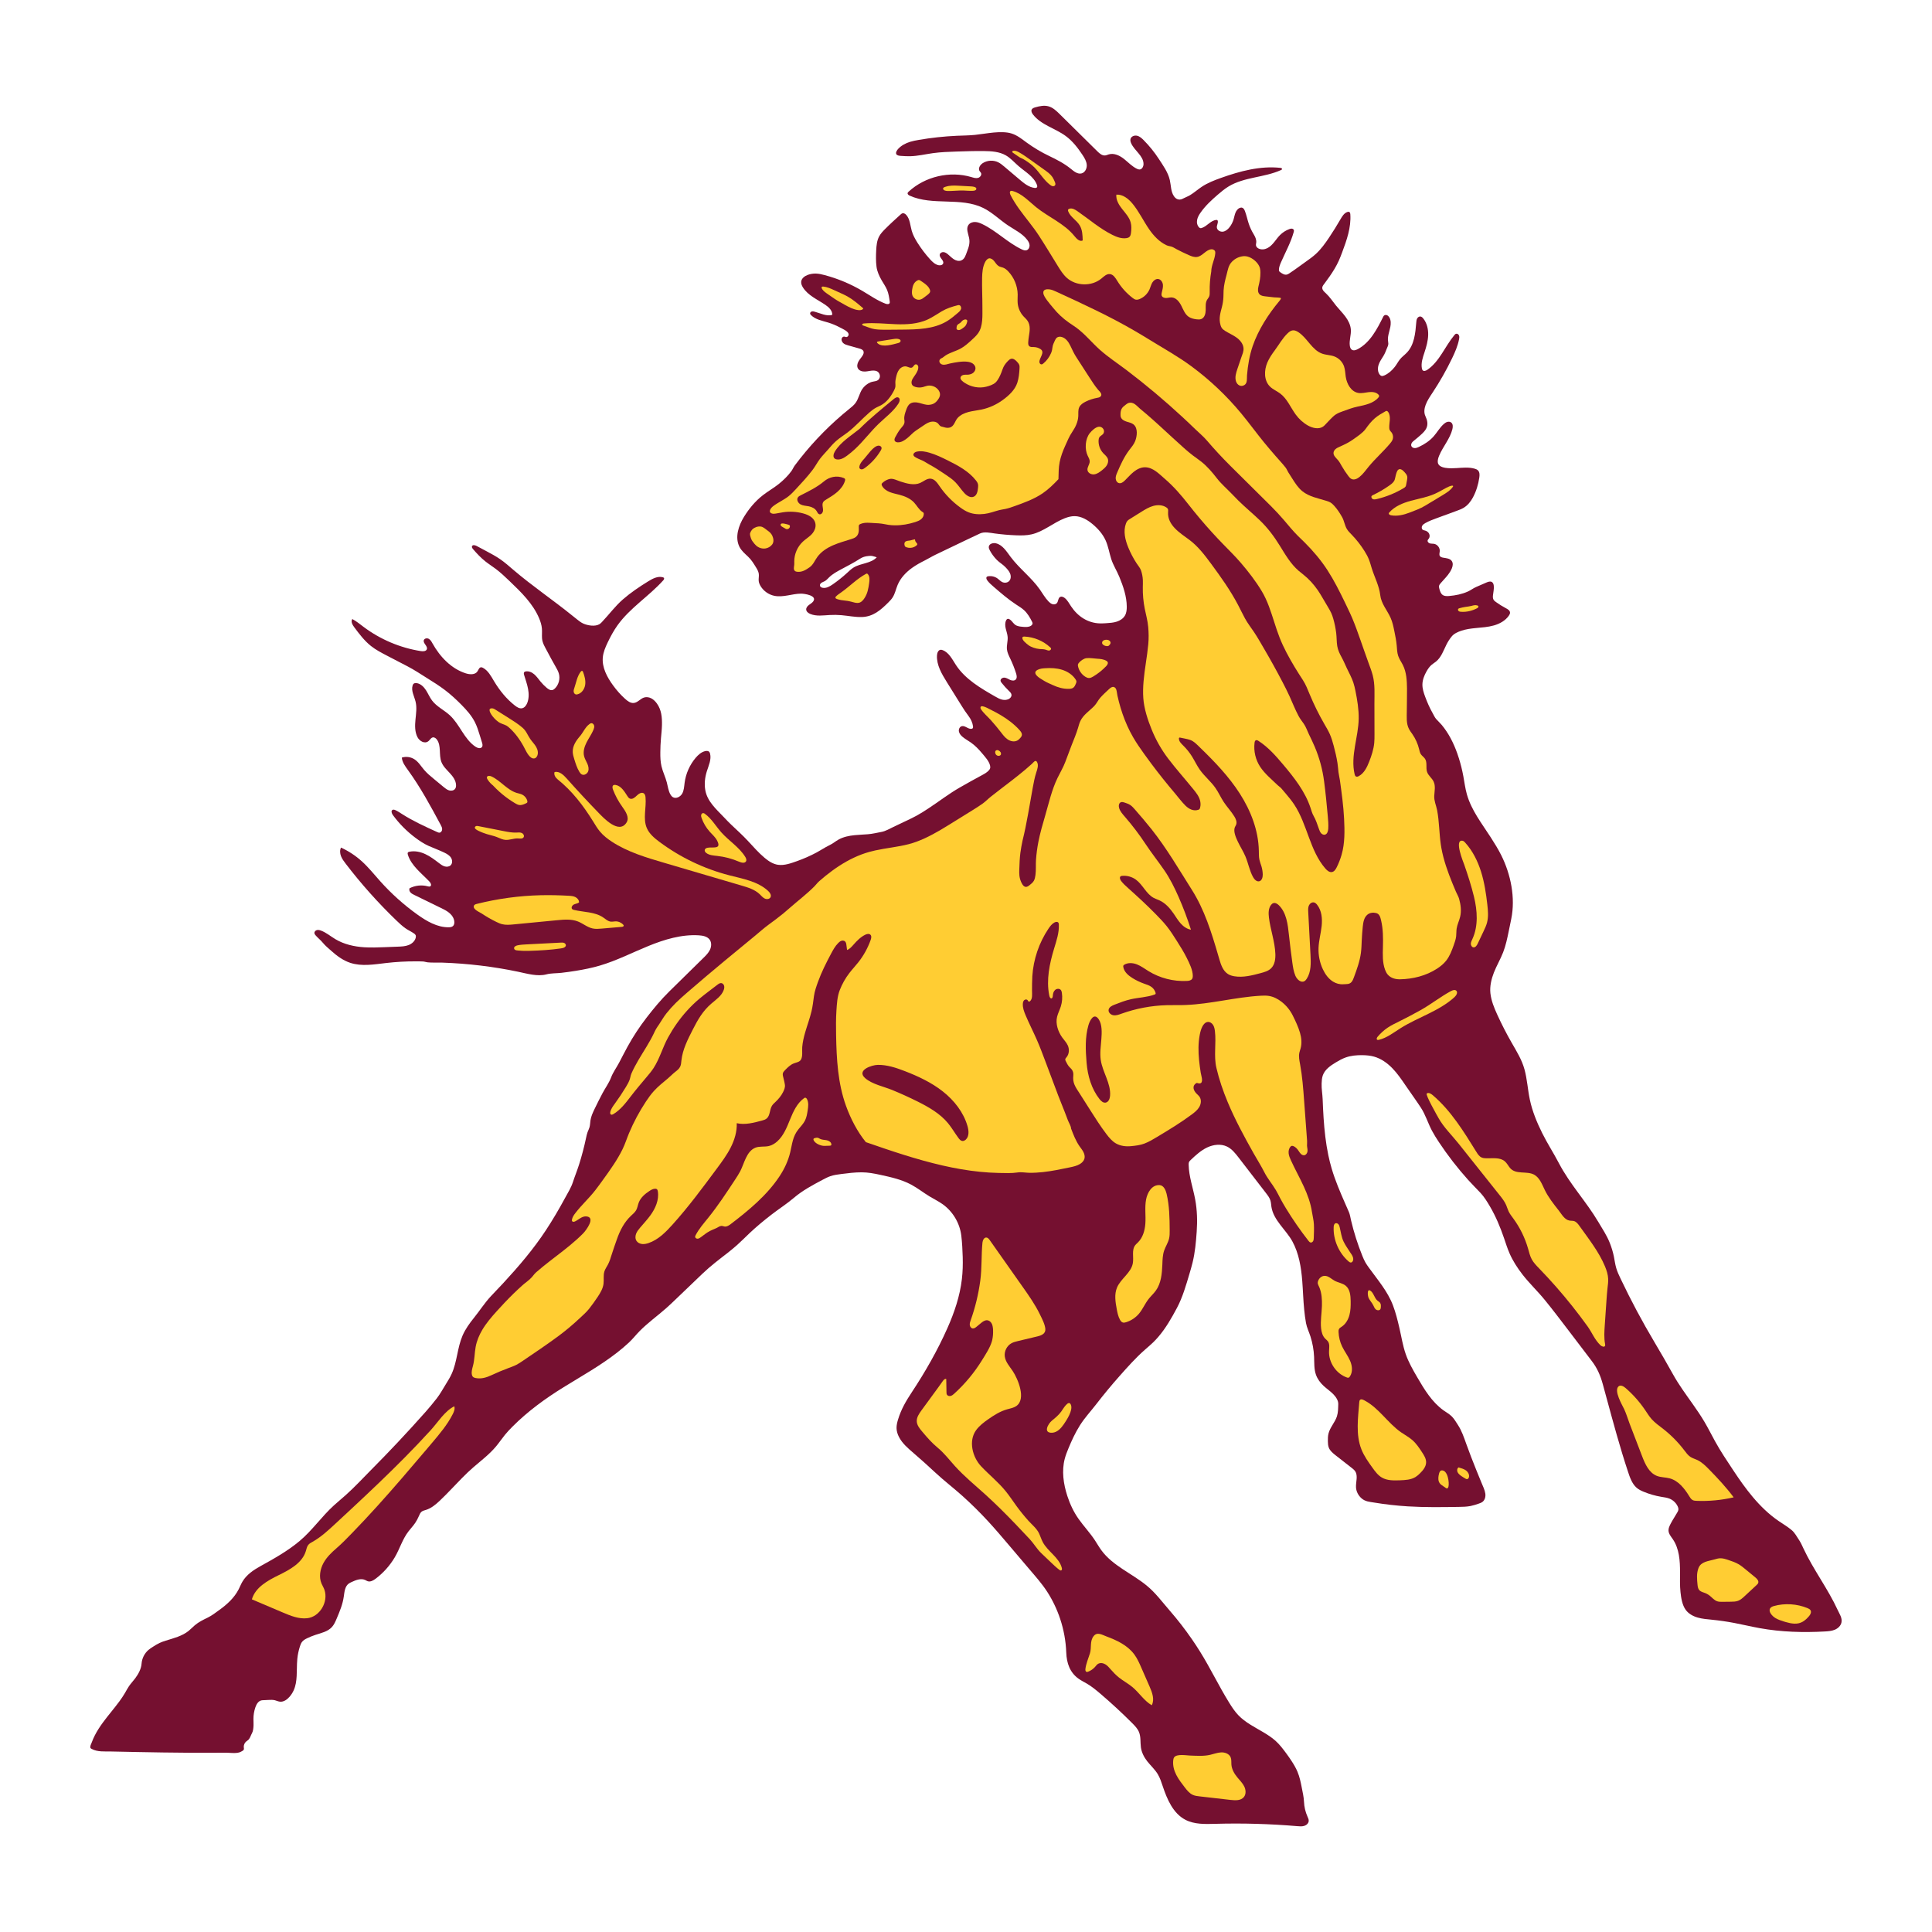 <?xml version="1.0" encoding="UTF-8"?>
<!-- Generator: Adobe Illustrator 27.1.1, SVG Export Plug-In . SVG Version: 6.00 Build 0)  -->
<svg xmlns="http://www.w3.org/2000/svg" xmlns:xlink="http://www.w3.org/1999/xlink" version="1.1" id="Layer_1" x="0px" y="0px" viewBox="0 0 1728 1728" style="enable-background:new 0 0 1728 1728;" xml:space="preserve">
<style type="text/css">
	.st0{fill:#751030;}
	.st1{fill:#FFCD33;}
</style>
<g>
	<path class="st0" d="M1643.71,1440.13c-8.8-19.17-21.81-36.14-30.74-55.28c-1.18-2.53-2.3-5.11-3.86-7.43   c-2.1-3.12-3.82-6.55-6.7-8.95c-3.65-3.06-7.8-5.46-11.72-8.16c-8.63-5.93-16.17-13.29-22.9-21.27   c-6.36-7.55-12.03-15.64-17.47-23.87c-5.73-8.66-11.49-17.18-16.49-26.31c-3.12-5.7-6.03-11.52-9.33-17.12   c-3.3-5.59-6.98-10.94-10.72-16.24c-6.02-8.53-12.25-16.97-17.33-26.11c-5.36-9.64-10.86-19.18-16.51-28.66   c-11.04-18.55-21.13-37.44-30.38-56.89c-1.53-3.21-3.06-6.43-4.04-9.85c-0.94-3.28-1.36-6.68-2.03-10.02   c-0.86-4.25-2.13-8.41-3.74-12.44c-2.68-6.73-6.59-12.52-10.24-18.68c-10.74-18.14-25.36-33.64-35.18-52.42   c-4.77-9.14-10.36-17.71-14.96-26.96c-4.74-9.55-8.86-19.5-11.07-29.97c-1.89-8.95-2.36-18.19-4.77-27.01   c-2.37-8.68-6.98-16.01-11.39-23.71c-4.71-8.21-9.04-16.64-12.97-25.26c-2.79-6.11-5.42-12.49-6.14-19.22   c-0.66-6.12,0.88-12.71,3.12-18.41c2.42-6.16,5.85-11.89,8.25-18.06c2.4-6.17,3.74-12.7,5.08-19.19c0.73-3.56,1.46-7.13,2.19-10.69   c3.88-18.93-0.38-39.91-8.95-57.04c-2.75-5.49-6.01-10.71-9.32-15.88c-7.94-12.37-17.35-24.23-21.41-38.6   c-1.49-5.28-2.16-10.75-3.16-16.15c-0.99-5.39-2.31-10.71-3.94-15.94c-0.46-1.49-0.96-2.97-1.48-4.45   c-3.25-9.16-7.68-18.03-13.93-25.53c-1.56-1.87-3.39-3.46-4.98-5.29c-1.3-1.49-2.19-3.58-3.17-5.31c-2.69-4.71-4.84-9.7-6.72-14.78   c-1.28-3.47-2.44-7.07-2.39-10.77c0.06-4.16,1.66-8.16,3.72-11.78c1.24-2.18,2.68-4.28,4.6-5.89c1.2-1.01,2.56-1.8,3.78-2.78   c4.73-3.81,6.71-9.82,9.32-15.08c1.34-2.7,2.94-5.2,4.85-7.52c2.05-2.5,5.48-3.99,8.52-5.02c4.18-1.42,8.6-1.98,13-2.4   c5.43-0.52,10.93-0.85,16.17-2.35c5.25-1.5,10.32-4.31,13.4-8.81c0.55-0.8,1.05-1.71,1-2.69c-0.08-1.87-2.01-3.03-3.68-3.9   c-3.09-1.63-6.07-3.47-8.9-5.52c-0.84-0.61-1.7-1.27-2.2-2.18c-0.66-1.2-0.61-2.65-0.45-4c0.31-2.78,0.99-5.57,0.7-8.35   c-0.13-1.28-0.55-2.65-1.62-3.35c-1.45-0.94-3.36-0.27-4.94,0.41c-3.11,1.35-6.22,2.7-9.33,4.05c-2.55,1.11-4.63,2.82-7.2,3.98   c-5.3,2.39-11.1,3.55-16.87,4.03c-1.96,0.16-4.09,0.21-5.71-0.91c-1.76-1.21-2.44-3.44-2.99-5.5c-0.24-0.87-0.47-1.78-0.28-2.66   c0.18-0.84,0.73-1.54,1.28-2.2c2.19-2.62,4.66-5.01,6.74-7.71c2.26-2.93,5.9-8.62,3.34-12.32c-1.63-2.35-4.95-2.5-7.77-3   c-1.11-0.2-2.32-0.56-2.91-1.53c-0.75-1.23-0.16-2.79-0.05-4.23c0.25-3.06-2.13-6.1-5.15-6.61c-1.22-0.2-2.49-0.04-3.68-0.38   s-2.31-1.48-2-2.68c0.17-0.65,0.71-1.13,1.09-1.68c0.87-1.26,0.89-3,0.19-4.36c-0.7-1.36-2.04-2.34-3.51-2.74   c-0.77-0.21-1.6-0.3-2.23-0.79c-0.99-0.78-1.05-2.35-0.43-3.45c0.61-1.1,1.72-1.84,2.82-2.46c3.25-1.85,6.77-3.15,10.28-4.43   c6-2.2,11.99-4.4,17.98-6.6c2.05-0.75,4.12-1.51,5.99-2.63c3.59-2.15,6.32-5.54,8.3-9.23c2.94-5.47,4.83-11.61,5.71-17.74   c0.32-2.23,0.46-4.79-1.09-6.42c-0.79-0.84-1.92-1.28-3.02-1.6c-5.32-1.54-10.99-0.83-16.52-0.52c-4.48,0.25-16.01,0.9-16.5-5.37   c-0.15-1.95,0.46-3.87,1.2-5.68c3.4-8.22,9.75-15.16,11.88-23.79c0.51-2.08,0.6-4.65-1.1-5.96c-0.98-0.75-2.35-0.85-3.53-0.5   c-1.18,0.35-2.21,1.1-3.13,1.91c-3.58,3.17-5.91,7.5-9.08,11.07c-3.6,4.05-8.23,7.07-13.14,9.37c-1.16,0.54-2.37,1.06-3.65,1.05   c-1.28-0.01-2.63-0.66-3.09-1.85c-0.38-0.98-0.08-2.12,0.52-2.99c0.59-0.87,1.44-1.52,2.26-2.18c2.11-1.67,4.16-3.43,6.15-5.25   c1.73-1.6,3.45-3.3,4.47-5.42c1.78-3.71,0.8-7.48-0.85-10.96c-1.47-3.12-0.95-6.84,0.26-10.07c1.5-4,3.97-7.56,6.33-11.13   c6.43-9.73,12.21-19.9,17.27-30.41c2.64-5.47,5.1-11.1,6.26-17.06c0.22-1.11,0.38-2.28-0.02-3.34c-0.4-1.06-1.54-1.91-2.63-1.61   c-0.65,0.18-1.12,0.71-1.55,1.23c-8.43,10.11-13.25,23.54-24.11,30.97c-1.27,0.87-3.14,1.59-4.22,0.48   c-0.42-0.43-0.58-1.04-0.7-1.62c-0.95-4.93,0.83-9.92,2.4-14.69c1.63-4.97,3.07-10.08,3.21-15.31c0.14-5.23-1.12-10.65-4.39-14.73   c-0.67-0.84-1.51-1.66-2.58-1.77c-1.21-0.13-2.35,0.75-2.92,1.83c-0.56,1.08-0.68,2.34-0.77,3.55c-0.77,9.57-1.76,19.99-8.39,26.93   c-2.05,2.15-4.55,3.87-6.37,6.23c-1.65,2.14-2.85,4.53-4.56,6.68c-2.5,3.15-5.58,5.92-9.27,7.52c-0.83,0.36-1.77,0.66-2.63,0.38   c-0.62-0.2-1.12-0.68-1.52-1.2c-1.82-2.39-1.87-5.75-0.96-8.61c0.91-2.86,2.66-5.36,4.26-7.9c1.43-2.28,2.21-4.55,3.22-7   c0.9-2.2,1.57-3.15,1.08-5.69c-0.86-4.45,1.08-8.91,1.94-13.36c0.55-2.85,0.62-5.98-0.85-8.49c-0.5-0.85-1.2-1.63-2.11-2.01   c-0.91-0.38-2.07-0.28-2.76,0.42c-0.31,0.31-0.51,0.71-0.71,1.11c-5.35,10.73-11.63,22.99-22.77,28.85   c-1.61,0.85-3.64,1.51-5.18,0.53c-1.13-0.72-1.62-2.13-1.82-3.46c-0.74-4.86,1.25-9.76,0.89-14.66c-0.31-4.22-2.35-8.15-4.87-11.55   c-2.52-3.4-5.55-6.4-8.23-9.68c-3.01-3.69-5.6-7.76-9.07-11.02c-0.98-0.92-2.05-1.8-2.75-2.94c-1.56-2.53-0.01-4.13,1.48-6.13   c1.59-2.14,3.17-4.29,4.68-6.48c3.02-4.37,5.81-8.92,8-13.77c1.06-2.35,1.98-4.77,2.89-7.18c4.14-11.01,8.2-22.48,7.41-34.22   c-0.06-0.84-0.23-1.81-0.97-2.19c-0.49-0.25-1.08-0.16-1.6,0.01c-2.94,0.95-4.7,3.86-6.24,6.54c-3.22,5.57-6.62,11.03-10.19,16.37   c-3.47,5.18-7.13,10.29-11.71,14.52c-2.86,2.64-6.04,4.89-9.21,7.14c-4.83,3.43-9.58,7.02-14.53,10.28   c-0.73,0.48-1.49,0.96-2.34,1.16c-2.1,0.48-4.14-0.85-5.88-2.11c-0.39-0.28-0.79-0.58-1-1c-0.19-0.37-0.21-0.8-0.2-1.21   c0.05-2.35,0.95-4.58,1.89-6.73c3.91-8.93,8.7-17.53,11.32-26.92c0.18-0.63,0.34-1.32,0.1-1.93c-0.28-0.71-1.05-1.13-1.8-1.2   c-0.76-0.07-1.51,0.16-2.22,0.43c-3.13,1.15-6,2.99-8.35,5.36c-1.92,1.94-3.48,4.2-5.2,6.32c-1.72,2.12-3.67,4.14-6.11,5.36   c-2.44,1.23-5.46,1.55-7.89,0.29c-1.06-0.55-2.01-1.46-2.23-2.63c-0.17-0.89,0.11-1.79,0.2-2.69c0.29-2.66-0.95-5.24-2.34-7.52   c-1.91-3.14-3.29-6.09-4.43-9.57c-1.21-3.67-1.95-7.49-3.35-11.1c-0.49-1.26-1.21-2.62-2.51-2.99c-0.67-0.19-1.39-0.07-2.04,0.18   c-1.9,0.74-3.19,2.54-3.94,4.43c-0.75,1.89-1.06,3.92-1.65,5.87c-0.75,2.47-1.94,4.8-3.51,6.85c-1.5,1.96-3.5,3.74-5.94,4.1   c-2.44,0.36-5.27-1.21-5.51-3.67c-0.2-1.99,1.24-3.93,0.83-5.88c-0.06-0.3-0.19-0.62-0.45-0.78c-0.22-0.14-0.51-0.15-0.77-0.13   c-5.06,0.27-8.32,5.72-13.16,7.19c-0.42,0.13-0.87,0.22-1.3,0.12c-0.38-0.1-0.71-0.34-0.99-0.62c-1.76-1.68-2.27-4.37-1.81-6.76   c0.45-2.39,1.73-4.54,3.13-6.53c4.27-6.09,9.77-11.2,15.41-16.05c3.08-2.65,6.22-5.26,9.7-7.36c14.05-8.48,31.86-7.85,46.81-14.62   c0.4-0.18,0.86-0.44,0.91-0.89c0.07-0.67-0.8-0.99-1.47-1.06c-18.05-1.95-36.14,2.91-53.24,9.02c-5.96,2.13-11.91,4.44-17.17,7.95   c-3.6,2.4-6.83,5.32-10.55,7.54c-1.77,1.05-3.69,1.7-5.49,2.65c-1.67,0.88-3.24,1.58-5.21,1.01c-1.4-0.4-2.55-1.43-3.4-2.6   c-3.01-4.13-2.71-9.7-3.85-14.68c-1.58-6.91-5.98-12.96-9.78-18.81c-3.94-6.06-8.51-11.72-13.6-16.85   c-1.68-1.69-3.53-3.39-5.84-3.95c-2.31-0.57-5.18,0.44-5.89,2.71c-0.41,1.31-0.03,2.74,0.52,3.99   c2.96,6.68,10.96,11.18,11.07,18.48c0.03,2.26-1.27,4.9-3.53,5c-0.78,0.03-1.54-0.25-2.25-0.58c-4.46-2.06-7.84-5.83-11.69-8.87   c-3.85-3.04-8.85-5.45-13.56-4.08c-1.12,0.33-2.2,0.86-3.36,0.97c-2.69,0.24-4.98-1.8-6.9-3.69c-11.2-11.06-22.4-22.12-33.59-33.18   c-2.94-2.91-6.07-5.92-10.05-7.05c-3.91-1.11-8.08-0.23-11.98,0.91c-1.22,0.36-2.55,0.84-3.11,1.98c-0.71,1.43,0.17,3.12,1.15,4.39   c7.18,9.34,19.84,12.3,29.32,19.28c6.07,4.47,10.77,10.56,14.94,16.84c1.8,2.72,3.58,5.63,3.83,8.88c0.26,3.25-1.5,6.9-4.66,7.7   c-3.45,0.88-6.69-1.75-9.44-4c-6-4.9-12.63-8.3-19.56-11.61c-7.03-3.36-13.74-7.37-20.04-11.95c-4.25-3.1-8.44-6.53-13.46-8.12   c-2.49-0.79-5.1-1.09-7.71-1.18c-2.78-0.1-5.56,0.04-8.33,0.29c-5.56,0.51-11.05,1.52-16.6,2.1c-5.43,0.57-10.87,0.57-16.31,0.81   c-11.49,0.52-22.94,1.76-34.28,3.72c-2.59,0.45-5.19,0.94-7.7,1.72c-3.91,1.22-7.66,3.2-10.48,6.17c-1.01,1.07-2.58,3.25-1.77,4.82   c0.67,1.3,2.91,1.49,4.15,1.57c2.71,0.18,5.43,0.36,8.15,0.3c6.85-0.15,13.57-1.79,20.36-2.74c7.02-0.98,14.11-1.22,21.19-1.45   c8.15-0.27,16.3-0.54,24.45-0.44c6.76,0.08,13.81,0.49,19.68,3.86c4.3,2.47,7.59,6.32,11.34,9.56c6.03,5.22,13.73,9.41,16.49,16.89   c0.25,0.68,0.44,1.49,0.02,2.08c-0.46,0.64-1.38,0.68-2.16,0.58c-5.15-0.62-9.42-4.11-13.37-7.46c-4.53-3.84-9.06-7.67-13.59-11.5   c-1.74-1.47-3.49-2.95-5.53-3.96c-4.32-2.14-9.75-1.86-13.82,0.73c-2.42,1.54-4.44,4.77-2.84,7.15c0.36,0.54,0.88,0.97,1.19,1.54   c0.96,1.78-0.69,4.05-2.65,4.55c-1.96,0.5-4-0.18-5.95-0.76c-19.23-5.68-41.27-0.56-56.03,13c-0.43,0.4-0.89,0.85-0.96,1.44   c-0.13,1.05,0.97,1.79,1.93,2.22c20.35,9.19,45.51,1.11,65.58,10.91c8.19,4,14.76,10.65,22.34,15.71   c5.96,3.97,12.74,7.13,17.08,12.82c1.12,1.47,2.08,3.16,2.15,5.01c0.07,1.84-0.97,3.83-2.74,4.35c-1.45,0.42-2.97-0.18-4.33-0.83   c-12.57-5.97-22.55-16.47-35.09-22.5c-2.07-1-4.26-1.88-6.56-1.95c-2.3-0.07-4.74,0.82-6.01,2.73c-2.2,3.29-0.18,7.61,0.63,11.49   c0.95,4.53-0.24,8.19-1.86,12.33c-1.15,2.93-1.93,6.6-5.26,7.88c-2.16,0.83-4.64,0.1-6.58-1.15c-1.94-1.25-3.52-2.99-5.31-4.45   c-1.11-0.91-2.38-1.75-3.81-1.89s-3.04,0.66-3.39,2.06c-0.73,2.95,4.16,5.37,2.98,8.17c-0.62,1.46-2.58,1.8-4.13,1.47   c-3.07-0.66-5.47-2.99-7.58-5.32c-4.16-4.58-7.92-9.54-11.22-14.78c-2.12-3.37-4.06-6.91-5.15-10.74   c-1.36-4.78-1.5-10.21-4.75-13.97c-0.88-1.02-2.16-1.91-3.47-1.6c-0.72,0.17-1.31,0.69-1.86,1.19c-4.7,4.25-9.41,8.51-13.87,13.02   c-1.94,1.96-3.87,4.01-5.17,6.44c-2.02,3.76-2.42,8.16-2.64,12.43c-0.26,4.92-0.35,9.88,0.29,14.78c0.57,4.3,2.45,8.33,4.6,12.1   c1.62,2.85,3.57,5.52,4.83,8.55c1.36,3.26,1.87,6.81,2.37,10.31c0.07,0.47,0.13,0.97-0.04,1.41c-0.51,1.31-2.42,1.11-3.73,0.61   c-7.39-2.8-13.9-7.44-20.71-11.46c-10.52-6.2-21.89-10.96-33.68-14.1c-2.61-0.7-5.26-1.32-7.96-1.38c-2.4-0.06-4.81,0.33-7.07,1.14   c-2.78,1-5.58,3.01-5.98,5.94c-0.25,1.86,0.54,3.71,1.53,5.3c4.52,7.25,12.99,10.77,20.05,15.58c3.15,2.14,6.37,5.19,6.2,8.99   c-5.23,1.48-10.54-1.46-15.79-2.86c-0.84-0.22-1.74-0.41-2.58-0.17c-0.84,0.24-1.57,1.05-1.44,1.91c0.08,0.52,0.44,0.95,0.81,1.32   c3.97,4,9.93,5.01,15.32,6.65c3.59,1.09,7.06,2.54,10.36,4.31c2.1,1.13,7.48,3.35,7.93,5.94c0.24,1.38-0.96,2.94-2.35,2.74   c-0.52-0.07-1-0.37-1.53-0.42c-0.79-0.08-1.57,0.41-1.99,1.08c-0.93,1.48-0.26,3.54,1.04,4.72c1.29,1.18,3.05,1.68,4.73,2.15   c3.22,0.9,6.44,1.8,9.65,2.7c1.48,0.41,3.15,0.99,3.74,2.41c0.53,1.28-0.05,2.74-0.78,3.92c-1.14,1.83-2.65,3.4-3.69,5.29   c-1.04,1.88-1.54,4.27-0.51,6.16c1.22,2.24,4.13,2.97,6.68,2.81c2.55-0.16,5.05-0.97,7.6-0.86c1.07,0.05,2.15,0.26,3.07,0.8   c1.84,1.08,2.78,3.49,2.15,5.53c-1.17,3.8-5.2,2.97-8.12,4.16c-3.12,1.28-5.86,3.52-7.67,6.37c-2.37,3.75-3.14,8.38-5.73,11.99   c-1.57,2.19-3.72,3.88-5.82,5.57c-8.04,6.48-15.73,13.42-23,20.75c-7.35,7.41-14.28,15.23-20.76,23.42   c-1.62,2.05-3.21,4.12-4.77,6.21c-1.27,1.7-1.98,3.62-3.21,5.28c-3.04,4.12-6.99,7.97-10.96,11.18   c-4.56,3.69-9.71,6.58-14.35,10.16c-6.87,5.32-12.51,12.12-17.05,19.53c-4.66,7.62-8.29,17.97-4.04,26.61   c1.77,3.6,4.93,6.2,7.78,8.91c3,2.85,4.82,5.89,6.96,9.35c1.15,1.87,2.32,3.82,2.61,5.99c0.29,2.16-0.32,4.36-0.06,6.52   c0.2,1.61,0.87,3.13,1.71,4.52c2.68,4.4,7.24,7.6,12.28,8.63c3.93,0.8,8,0.33,11.95-0.36c3.95-0.68,7.89-1.57,11.9-1.59   c2.96-0.02,14.87,1.66,10.82,7.05c-0.99,1.32-2.52,2.12-3.82,3.13c-1.31,1.01-2.51,2.47-2.37,4.12c0.15,1.83,1.88,3.12,3.58,3.83   c5.43,2.3,11.6,1.3,17.49,0.98c3.49-0.2,7-0.14,10.49,0.16c6.12,0.53,12.2,1.84,18.35,1.64c10-0.33,16.73-6.24,23.48-12.97   c1.42-1.42,2.84-2.88,3.92-4.57c2.16-3.36,2.9-7.42,4.44-11.11c2.6-6.25,7.45-11.36,12.95-15.31c3.53-2.53,7.35-4.64,11.23-6.57   c3.3-1.64,6.36-3.58,9.64-5.16c8.88-4.3,17.78-8.56,26.69-12.79c4.4-2.09,8.8-4.21,13.22-6.25c3.89-1.79,9.02-0.57,13.13-0.01   c6.36,0.87,12.76,1.42,19.17,1.66c4.61,0.17,9.27,0.17,13.76-0.85c10.79-2.45,19.46-10.44,29.78-14.44c2.84-1.1,5.84-1.9,8.88-1.85   c6,0.08,11.48,3.39,16.07,7.25c4.78,4.01,9.01,8.82,11.57,14.52c2.37,5.29,3.22,11.07,4.97,16.56c1.78,5.56,5.03,10.52,7.24,15.92   c3.5,8.55,6.61,17.48,6.67,26.72c0.02,2.74-0.26,5.57-1.63,7.94c-1.55,2.69-4.34,4.47-7.29,5.43c-2.95,0.96-6.08,1.17-9.17,1.38   c-1.9,0.13-3.79,0.25-5.69,0.21c-10.96-0.24-19.97-6.19-25.97-15.17c-1.74-2.6-3.2-5.47-5.61-7.46c-1.24-1.02-3.05-1.78-4.41-0.93   c-1.78,1.11-1.39,3.96-2.81,5.51c-0.96,1.05-2.59,1.25-3.94,0.82c-1.35-0.43-2.47-1.39-3.46-2.41c-3.08-3.18-5.25-7.11-7.79-10.73   c-7.53-10.71-18.37-18.71-26.19-29.21c-3.61-4.84-7.12-10.61-12.98-12.04c-2.6-0.63-6.09,0.33-6.45,2.99   c-0.16,1.18,0.36,2.33,0.93,3.38c1.66,3.1,3.77,5.95,6.24,8.45c2.39,2.43,5.44,4.09,7.74,6.53c1.63,1.73,3.3,3.52,4.16,5.73   c0.87,2.21,0.75,4.98-0.91,6.68c-1.56,1.6-4.21,1.85-6.21,0.86c-1.51-0.75-2.65-2.06-4.01-3.07c-2.39-1.78-5.51-2.56-8.46-2.11   c-0.44,0.07-0.89,0.17-1.23,0.46c-0.9,0.79-0.34,2.27,0.37,3.24c1.58,2.15,3.61,3.91,5.63,5.66c6.53,5.64,13.09,11.31,20.31,16.03   c2.39,1.56,4.86,3.03,6.96,4.96c3.1,2.84,5.27,6.55,7.15,10.32c0.21,0.43,0.43,0.87,0.46,1.35c0.06,1-0.72,1.86-1.58,2.36   c-1.92,1.13-4.29,1.07-6.51,0.92c-2.05-0.14-4.12-0.34-6.03-1.1c-2.87-1.14-3.66-3.71-5.98-5.37c-0.72-0.51-1.64-0.99-2.44-0.64   c-0.46,0.2-0.78,0.64-1.01,1.08c-1.22,2.27-1.03,5.03-0.44,7.54c0.58,2.51,1.52,4.95,1.71,7.52c0.27,3.68-1.03,7.35-0.64,11.02   c0.32,3.07,1.8,5.88,3.13,8.68c1.97,4.15,3.66,8.44,5.05,12.82c0.6,1.88,1.04,4.22-0.38,5.59c-1.28,1.24-3.39,0.96-5.02,0.23   s-3.15-1.82-4.92-1.99c-1.77-0.17-3.86,1.19-3.55,2.94c0.11,0.65,0.53,1.2,0.94,1.71c2.04,2.58,4.25,5.03,6.62,7.31   c1.02,0.99,2.15,2.1,2.23,3.52c0.07,1.25-0.72,2.42-1.73,3.17c-1.87,1.38-4.41,1.57-6.67,1.04c-2.26-0.53-4.31-1.7-6.33-2.86   c-13.06-7.49-26.61-15.42-34.9-28c-3.36-5.1-6.24-11.26-11.95-13.41c-0.57-0.21-1.17-0.38-1.78-0.34c-2.2,0.17-3.18,2.85-3.3,5.05   c-0.47,8.62,4.26,16.56,8.82,23.89c4.36,7.01,8.73,14.02,13.09,21.02c2.01,3.24,4.04,6.33,6.33,9.32c2.01,2.63,3.58,5.93,3.99,9.23   c0.07,0.6,0.08,1.28-0.33,1.72c-0.24,0.25-0.58,0.38-0.91,0.44c-3.09,0.6-5.92-3.19-8.94-2.29c-1.85,0.55-2.8,2.79-2.45,4.68   c0.35,1.9,1.68,3.47,3.15,4.73c2.32,1.99,5.05,3.43,7.55,5.18c3.85,2.7,7.11,6.13,10.11,9.72c2.56,3.07,6.05,6.76,7.04,10.74   c0.24,0.95,0.31,1.99-0.05,2.9c-0.22,0.56-0.59,1.05-0.99,1.5c-1.74,1.95-4.09,3.21-6.39,4.45c-6.64,3.57-13.24,7.24-19.78,11   c-9.73,5.59-18.63,12.52-28.02,18.69c-3.32,2.18-6.67,4.33-10.15,6.25c-3.04,1.68-6.18,3.17-9.32,4.66   c-3.97,1.89-7.95,3.78-11.92,5.67c-3.4,1.62-6.77,3.66-10.46,4.36c-4.09,0.77-7.99,1.74-12.17,2.08c-4,0.32-8.01,0.45-12,0.85   c-4.92,0.5-9.88,1.51-14.21,3.91c-1.47,0.82-2.86,1.78-4.24,2.75c-2.38,1.66-4.72,2.63-7.17,4c-2.81,1.57-5.5,3.33-8.34,4.85   c-5.58,2.97-11.38,5.53-17.34,7.65c-5.3,1.89-11.37,4.16-17.11,3.32c-4.49-0.66-8.45-3.28-11.93-6.19   c-5.46-4.57-10.12-9.97-14.96-15.16c-4.72-5.06-9.81-9.68-14.82-14.41c-2.38-2.25-4.63-4.62-6.88-7   c-6.73-7.1-14.68-13.94-16.44-24.08c-0.97-5.57-0.31-11.34,1.38-16.74c1.62-5.19,4.22-10.52,2.92-15.8   c-0.14-0.56-0.33-1.12-0.7-1.56c-0.87-1.02-2.45-1.04-3.76-0.72c-3.43,0.84-6.2,3.35-8.48,6.04c-5.3,6.28-8.76,14.1-9.84,22.24   c-0.44,3.33-0.53,6.84-2.19,9.75c-1.66,2.92-5.63,4.89-8.45,3.07c-0.93-0.6-1.61-1.53-2.15-2.5c-1.79-3.24-2.19-7.03-3.13-10.61   c-1.29-4.92-3.63-9.53-4.78-14.49c-0.94-4.04-1.06-8.22-1.03-12.37c0.03-4.18,0.22-8.37,0.57-12.54c0.33-3.96,0.8-7.92,0.89-11.89   c0.15-6.82-0.4-13.53-4.48-19.23c-1.32-1.84-2.93-3.52-4.92-4.6c-1.99-1.08-4.4-1.51-6.57-0.83c-3.33,1.04-5.67,4.48-9.14,4.88   c-2.99,0.34-5.67-1.71-7.9-3.72c-4.09-3.7-7.51-7.59-10.75-12.04c-5.36-7.36-10.01-16.03-9.14-25.09   c0.45-4.65,2.33-9.03,4.34-13.24c2.56-5.35,5.38-10.58,8.83-15.4c11.13-15.55,28.06-25.92,40.85-40.14   c0.56-0.62,1.13-1.53,0.65-2.21c-0.22-0.32-0.62-0.47-0.99-0.57c-4.53-1.27-9.18,1.22-13.19,3.7   c-7.86,4.86-15.58,10.04-22.55,16.12c-7.01,6.12-12.38,13.53-18.76,20.23c-0.68,0.71-1.37,1.42-2.22,1.92   c-3.92,2.33-10.44,1.19-14.36-0.54c-1.9-0.84-3.57-2.12-5.21-3.41c-1.55-1.2-3.08-2.44-4.6-3.67   c-17.37-14.08-35.93-26.54-52.95-41.11c-3.82-3.27-7.6-6.63-11.75-9.48c-3.8-2.61-7.87-4.79-11.94-6.96c-3-1.6-6.01-3.21-9.01-4.81   c-1.4-0.75-3.62-1.21-4.15,0.28c-0.32,0.91,0.34,1.84,0.97,2.58c3.4,3.95,6.99,7.77,11.08,11.01c2.97,2.35,6.18,4.37,9.2,6.64   c4.41,3.31,8.4,7.13,12.39,10.94c10.35,9.9,20.99,20.21,26.49,33.43c1.18,2.84,2.11,5.8,2.39,8.86c0.27,2.92-0.07,5.86,0.12,8.78   c0.29,4.39,2.73,8.07,4.72,11.87c2.39,4.57,4.86,9.09,7.42,13.56c1.14,1.99,2.3,3.99,2.92,6.19c1.3,4.6-0.06,9.85-3.43,13.23   c-0.65,0.66-1.41,1.26-2.3,1.49c-1.84,0.47-3.66-0.72-5.12-1.95c-2.05-1.73-3.94-3.64-5.63-5.71c-1.79-2.18-3.39-4.56-5.53-6.4   c-2.14-1.84-5.01-3.11-7.77-2.55c-0.39,0.08-0.78,0.2-1.07,0.47c-0.7,0.65-0.5,1.79-0.22,2.71c1.24,4.13,2.74,8.2,3.53,12.44   c0.79,4.24,0.83,8.75-0.81,12.74c-0.85,2.06-2.35,4.09-4.53,4.54c-2.31,0.48-4.56-0.95-6.42-2.4c-7.57-5.9-13.68-13.48-18.6-21.68   c-2.73-4.55-5.33-9.61-10.02-12.09c-0.51-0.27-1.06-0.51-1.63-0.48c-1.73,0.1-2.31,2.29-3.28,3.72c-2.13,3.13-6.82,2.86-10.43,1.71   c-13.03-4.15-23.11-14.85-29.77-26.79c-0.85-1.52-1.73-3.15-3.24-4.03c-1.51-0.87-3.86-0.54-4.47,1.09   c-1.05,2.8,3.68,5.34,2.67,8.16c-0.69,1.92-3.35,2.01-5.36,1.69c-18.49-2.91-36.25-10.42-51.22-21.65   c-3.28-2.46-6.45-5.11-10.08-7.02c-1.55,2.17,0.08,5.12,1.67,7.25c4.53,6.06,9.12,12.2,15.06,16.89c4.32,3.41,9.23,5.97,14.11,8.51   c6.24,3.25,12.49,6.49,18.73,9.74c5.91,3.08,11.5,6.82,17.16,10.36c5.48,3.42,10.97,6.85,16.11,10.76   c5.24,3.98,10.09,8.45,14.71,13.13c4.65,4.71,9.13,9.72,12.11,15.64c1.88,3.72,3.12,7.73,4.35,11.71c0.67,2.16,1.33,4.32,1.99,6.49   c0.4,1.3,0.77,2.82-0.01,3.94c-1.22,1.76-3.99,0.99-5.78-0.2c-10.15-6.73-14.03-19.87-22.98-28.12c-5.1-4.7-11.76-7.73-15.93-13.27   c-2.13-2.83-3.48-6.17-5.4-9.15c-1.92-2.98-4.65-5.74-8.14-6.35c-1.08-0.19-2.32-0.11-3.08,0.67c-0.38,0.38-0.59,0.89-0.75,1.4   c-1.49,4.78,1.49,9.67,2.66,14.54c1.26,5.22,0.41,10.68-0.11,16.03c-0.52,5.35-0.65,11.02,1.85,15.77   c1.77,3.36,6.51,6.37,9.98,3.28c1.23-1.1,2.08-2.86,3.7-3.16c1.44-0.27,2.8,0.79,3.66,1.98c4.06,5.57,1.54,13.61,4.02,20.04   c1.49,3.87,4.64,6.8,7.46,9.85c2.81,3.04,5.49,6.64,5.63,10.78c0.04,1.17-0.15,2.39-0.84,3.33c-1.16,1.59-3.47,1.97-5.36,1.42   c-1.89-0.55-3.46-1.84-4.98-3.09c-2.93-2.42-5.85-4.85-8.78-7.27c-3.01-2.49-6.04-5-8.58-7.98c-2.81-3.29-5.08-7.2-8.74-9.53   c-3.29-2.1-7.51-2.65-11.23-1.47c0.36,4.17,3.01,7.72,5.46,11.11c11.18,15.41,20.27,32.21,29.27,48.98   c0.67,1.25,1.36,2.56,1.35,3.98c0,1.42-0.96,2.94-2.37,3.06c-0.73,0.06-1.43-0.25-2.09-0.55c-10.71-4.86-21.45-9.75-31.37-16.07   c-1.93-1.23-3.84-2.52-5.91-3.48c-0.85-0.39-1.86-0.72-2.68-0.26c-1.52,0.86-0.69,3.19,0.34,4.61   c5.62,7.68,12.39,14.51,20.01,20.22c3.75,2.81,7.65,5.44,11.93,7.36c4.66,2.09,9.49,3.8,14.09,6.03c2.25,1.09,4.53,2.38,5.9,4.46   c1.37,2.08,1.53,5.17-0.28,6.89c-1.41,1.34-3.62,1.51-5.47,0.93c-1.85-0.58-3.43-1.78-4.97-2.96c-3.88-2.98-7.81-5.97-12.25-8.02   c-4.44-2.05-9.49-3.12-14.27-2.07c-0.42,0.09-0.85,0.21-1.14,0.53c-0.51,0.55-0.36,1.43-0.13,2.15   c3.12,9.91,12.18,16.49,19.32,24.03c1.12,1.18,2.12,3.32,0.73,4.19c-0.7,0.44-1.6,0.2-2.39-0.02c-5.37-1.43-11.26-0.77-16.18,1.79   c-0.54,1.24-0.04,2.73,0.87,3.73c0.91,1,2.15,1.62,3.36,2.21c8,3.91,15.99,7.81,23.99,11.72c2.77,1.35,5.57,2.73,7.86,4.8   c2.28,2.07,4.02,4.95,4,8.03c-0.01,1.17-0.31,2.41-1.15,3.23c-0.99,0.96-2.49,1.14-3.87,1.15c-10.22,0.13-19.62-5.37-27.94-11.31   c-12.18-8.7-23.39-18.76-33.37-29.91c-5.37-6-10.4-12.35-16.37-17.75c-5.55-5.02-11.86-9.19-18.67-12.31   c-1.16,2.36-0.94,5.2,0,7.65c0.94,2.45,2.53,4.58,4.13,6.67c13.84,18.11,29.06,35.16,45.5,50.96c2.48,2.39,5.01,4.76,7.81,6.77   c2.5,1.79,5.33,3,7.84,4.76c0.55,0.39,1.11,0.82,1.42,1.42c0.36,0.71,0.32,1.55,0.14,2.33c-0.71,3.13-3.43,5.5-6.43,6.65   c-3,1.15-6.28,1.29-9.49,1.41c-4.05,0.16-8.09,0.31-12.14,0.47c-5.99,0.23-11.99,0.46-17.97,0.08c-9-0.57-18.07-2.61-25.81-7.23   c-4.29-2.56-8.16-5.9-12.83-7.66c-1.19-0.45-2.48-0.79-3.71-0.49c-1.23,0.29-2.35,1.41-2.24,2.67c0.07,0.83,0.62,1.54,1.17,2.16   c2.06,2.34,4.48,4.19,6.43,6.59c2.12,2.61,4.97,4.9,7.48,7.15c4.99,4.47,10.48,8.57,16.9,10.7c10.28,3.42,21.44,1.43,32.2,0.18   c8.75-1.01,17.56-1.51,26.37-1.48c2.2,0.01,4.41-0.02,6.61,0.12c1.44,0.09,2.71,0.63,4.14,0.77c4.28,0.41,8.74,0.1,13.05,0.24   c22.82,0.79,45.61,3.5,67.96,8.19c7.96,1.66,17.2,4.45,25.23,2.31c4.15-1.1,9-0.87,13.27-1.36c4.36-0.5,8.71-1.1,13.04-1.8   c7.27-1.18,14.5-2.63,21.56-4.72c14.92-4.41,28.85-11.58,43.26-17.46c14.4-5.88,29.75-10.55,45.27-9.56   c3.56,0.23,7.51,0.99,9.59,3.89c1.83,2.56,1.61,6.14,0.27,8.99c-1.34,2.84-3.63,5.11-5.87,7.31   c-10.22,10.05-20.45,20.1-30.67,30.14c-7.27,7.15-13.81,15.07-20.08,23.17c-6.38,8.26-12.13,17.01-17.16,26.16   c-2.6,4.73-5.01,9.56-7.54,14.33c-2.29,4.33-5.42,8.57-7.13,13.12c-1.82,4.83-5.18,9.41-7.61,13.99c-2.53,4.77-4.96,9.6-7.29,14.47   c-1.52,3.18-3,6.42-3.54,9.9c-0.32,2.09-0.3,4.24-0.89,6.28c-0.42,1.47-1.16,2.83-1.69,4.26c-0.64,1.71-1,3.5-1.38,5.29   c-1.69,8.02-3.78,15.95-6.25,23.76c-1.68,5.31-3.81,10.47-5.52,15.75c-1.6,4.92-4.61,9.67-7.08,14.25   c-5.29,9.78-10.93,19.38-17.04,28.68c-11.21,17.05-24.37,32.41-38.15,47.33c-3.73,4.03-7.59,7.93-11.31,11.97   c-5.47,5.95-9.73,12.65-14.74,18.87c-4.02,4.98-7.82,10.22-10.36,16.09c-4.71,10.89-4.82,23.36-9.72,34.17   c-1.46,3.23-3.33,6.25-5.2,9.26c-2.68,4.32-5.18,8.96-8.31,12.93c-3.12,3.96-6.27,7.84-9.62,11.62   c-8.23,9.29-16.6,18.45-25.1,27.49c-7.73,8.22-15.57,16.33-23.52,24.33c-7.58,7.64-14.93,15.63-22.93,22.78   c-3.46,3.1-7.06,6.05-10.51,9.16c-11.07,10.01-19.42,22.43-30.89,32.04c-10.56,8.85-22.8,15.72-34.8,22.34   c-6.33,3.49-12.6,7.72-16.27,13.95c-1.32,2.25-2.27,4.7-3.47,7.02c-3.87,7.48-10.21,13.26-16.96,18.14   c-3.33,2.41-6.88,5.18-10.59,6.99c-4.08,1.99-8.09,3.9-11.59,6.88c-1.92,1.63-3.63,3.49-5.59,5.06c-5.8,4.65-13.29,6.45-20.37,8.68   c-1.91,0.6-3.8,1.24-5.61,2.09c-2.06,0.97-3.99,2.19-5.91,3.42c-1.34,0.86-2.69,1.72-3.91,2.75c-3.64,3.08-5.89,7.67-6.23,12.41   c-0.34,4.63-2.9,9.28-5.66,12.99c-1.78,2.39-3.87,4.55-5.56,7.01c-1.3,1.89-2.34,3.94-3.5,5.93c-1.54,2.65-3.26,5.19-5.08,7.66   c-4.71,6.43-9.99,12.43-14.7,18.86c-2.71,3.69-5.23,7.54-7.31,11.62c-1.04,2.03-1.96,4.12-2.74,6.27   c-0.44,1.23-1.94,3.83-1.08,5.06c0.25,0.36,0.65,0.58,1.03,0.78c5.24,2.83,11.58,2.17,17.37,2.29c30.73,0.66,61.46,1.31,92.19,1.12   c3.72-0.02,7.44-0.06,11.16-0.03c3.22,0.03,6.31,0.57,9.5,0.11c0.59-0.08,1.17-0.19,1.74-0.36c0.82-0.26,1.58-0.67,2.34-1.07   c0.53-0.29,1.08-0.58,1.47-1.05c0.72-0.86,0.26-1.83,0.24-2.82c-0.04-1.74,0.71-3.49,1.99-4.66c0.83-0.76,1.88-1.3,2.59-2.18   c1.17-1.45,1.82-3.73,2.74-5.34c1.11-1.95,1.33-4.9,1.42-7.12c0.08-1.89-0.09-3.77-0.09-5.66c0-3.57,0.59-7.13,1.76-10.51   c0.92-2.66,2.53-5.47,5.27-6.12c0.57-0.14,1.17-0.16,1.75-0.19c1.57-0.08,3.14-0.15,4.72-0.23c1.9-0.09,3.83-0.18,5.68,0.27   c1.5,0.37,2.92,1.09,4.45,1.27c3.34,0.4,6.45-1.82,8.66-4.36c6.43-7.37,6.39-16.16,6.57-25.39c0.06-2.84,0.11-5.68,0.39-8.51   c0.38-3.84,1.18-7.64,2.38-11.3c0.46-1.41,0.99-2.83,1.92-3.99c1.17-1.47,2.87-2.4,4.57-3.21c2.38-1.15,4.84-2.14,7.36-2.97   c5.2-1.71,10.95-2.91,14.66-6.94c1.99-2.16,3.17-4.93,4.32-7.64c2.74-6.5,5.36-12.66,6.36-19.73c0.59-4.14,0.95-8.89,4.26-11.44   c0.83-0.64,1.79-1.08,2.73-1.52c3.86-1.79,8.35-3.59,12.2-1.79c0.75,0.35,1.44,0.82,2.22,1.08c2.43,0.79,4.98-0.69,7.02-2.22   c6.88-5.16,12.72-11.69,17.11-19.08c4.53-7.63,6.8-16.14,12.33-23.31c1.96-2.55,4.19-4.89,5.99-7.55c1.29-1.9,2.35-3.95,3.27-6.06   c0.64-1.48,1.27-3.08,2.55-4.06c1.07-0.82,2.44-1.1,3.73-1.49c4.81-1.48,8.79-4.83,12.46-8.28c3.39-3.2,6.64-6.55,9.88-9.9   c6.68-6.91,13.19-14.01,20.49-20.28c6.83-5.86,14.07-11.36,19.88-18.3c2.82-3.37,5.27-7.04,8.05-10.45   c2.07-2.53,4.31-4.91,6.62-7.22c13.74-13.79,29.34-25.16,45.87-35.37c16.08-9.94,32.68-19.18,47.64-30.82   c3.7-2.88,7.29-5.9,10.72-9.1c3.47-3.24,6.27-6.89,9.56-10.23c7.39-7.51,16.02-13.63,23.89-20.6c2.93-2.59,5.75-5.29,8.57-8   c7.94-7.6,15.87-15.21,23.81-22.81c7.22-6.92,15.21-12.92,23.14-19.08c2.63-2.13,5.25-4.25,7.78-6.5c3.82-3.4,7.4-7.07,11.12-10.59   c6.3-5.96,13-11.48,19.86-16.77c6.51-5.03,13.58-9.53,19.83-14.86c7.7-6.57,16.71-11.37,25.65-16.11c2.26-1.2,4.53-2.4,6.95-3.24   c3.2-1.1,6.58-1.54,9.93-1.96c5.99-0.76,12-1.51,18.05-1.5c5.7,0.01,11.19,1.05,16.72,2.26c9.44,2.06,19.02,4.17,27.54,8.72   c5.81,3.1,10.98,7.25,16.61,10.64c3.84,2.31,7.89,4.28,11.54,6.87c9.17,6.51,15.4,17,16.74,28.17c0.75,6.3,1.07,12.77,1.26,19.13   c0.19,6.57,0.02,13.15-0.74,19.68c-1.77,15.27-6.75,29.95-12.97,43.94c-8.85,19.91-19.78,39.05-31.79,57.22   c-5.23,7.91-9.62,15.42-12.36,24.53c-0.74,2.47-1.37,5-1.33,7.58c0.05,2.7,0.85,5.34,2.06,7.75c2.95,5.9,8.15,10.3,13.15,14.6   c6.54,5.63,12.96,11.4,19.27,17.29c7.9,7.39,16.53,13.92,24.59,21.18c8,7.2,15.66,14.77,22.94,22.68   c6.22,6.75,12.16,13.75,18.1,20.74c6.07,7.15,12.14,14.29,18.21,21.44c5.77,6.79,11.66,13.32,16.48,20.81   c4.83,7.51,8.7,15.64,11.52,24.11c3.25,9.74,5.11,19.94,5.48,30.2c0.34,9.35,3.16,17.88,11.18,23.51c2.38,1.67,5.01,2.94,7.51,4.42   c4.34,2.58,8.24,5.81,12.08,9.09c9.77,8.35,19.21,17.08,28.29,26.18c2.36,2.37,4.76,4.85,6.01,7.95c1.75,4.33,1.08,9.12,1.69,13.65   c0.61,4.52,2.91,8.98,5.72,12.52c3.05,3.84,6.77,7.17,9.31,11.36c2.06,3.39,3.27,7.2,4.53,10.96c3.92,11.71,9.26,24.21,20.22,29.92   c8.09,4.22,17.68,3.88,26.8,3.63c24.47-0.68,48.98,0.02,73.38,2.09c2.09,0.18,4.24,0.36,6.23-0.29c1.99-0.64,3.8-2.33,3.91-4.42   c0.07-1.36-0.57-2.64-1.12-3.88c-1.85-4.15-2.9-8.65-3.1-13.19c-0.18-4.31-1.23-8.66-2.04-12.91c-0.9-4.7-1.9-9.42-3.73-13.84   c-1.42-3.44-3.33-6.65-5.36-9.77c-1.44-2.21-2.95-4.37-4.51-6.49c-2.96-4-6.06-8.17-9.77-11.5c-3.36-3.01-7.17-5.47-11.04-7.77   c-7.71-4.58-15.99-8.61-22.27-15.17c-3.24-3.39-5.82-7.35-8.29-11.34c-9.25-14.95-16.73-30.74-26.03-45.65   c-2.33-3.74-4.75-7.43-7.26-11.06c-6.11-8.86-12.71-17.37-19.77-25.49c-6.68-7.68-12.67-15.91-20.64-22.43   c-13.35-10.94-30.47-17.74-40.62-31.7c-2.1-2.88-3.84-6.01-5.81-8.98c-4.39-6.62-9.87-12.42-14.46-18.9   c-4.44-6.26-7.72-13.3-10.09-20.59c-3.48-10.72-5.16-22.38-2.29-33.28c0.83-3.14,2.02-6.17,3.26-9.17   c2.97-7.2,6.26-14.32,10.44-20.91c4.2-6.64,9.58-12.37,14.37-18.57c6.7-8.68,13.7-17.14,20.98-25.35   c7.12-8.03,14.32-16.12,22.36-23.23c2.56-2.26,5.19-4.45,7.65-6.83c1.68-1.62,3.27-3.33,4.78-5.11   c6.62-7.76,11.69-16.68,16.48-25.65c5.05-9.47,8.13-20.22,11.19-30.5c0.99-3.32,1.95-6.64,2.78-10c2.26-9.19,3.07-18.38,3.72-27.77   c0.67-9.55,0.42-19.21-1.32-28.64c-1.92-10.4-5.63-20.55-5.87-31.12c-0.02-0.83-0.01-1.69,0.32-2.45c0.33-0.78,0.96-1.38,1.57-1.96   c4.46-4.23,9.06-8.46,14.6-11.1c5.54-2.64,12.26-3.5,17.8-0.84c4.36,2.1,7.48,6.07,10.43,9.9c8.18,10.61,16.35,21.22,24.53,31.83   c1.56,2.03,3.15,4.11,3.89,6.56c0.55,1.83,0.59,3.76,0.88,5.65c1.89,12.07,13.05,20.49,18.7,30.8c5.91,10.79,7.92,23.26,8.88,35.52   c0.67,8.55,0.88,17.13,1.74,25.66c0.4,3.99,0.89,8.06,1.62,11.98c0.75,4.04,2.7,7.96,3.95,11.86c1.89,5.92,3,12.09,3.27,18.29   c0.24,5.38-0.12,10.91,1.66,15.99c1.36,3.9,3.92,7.3,6.96,10.1c2.66,2.45,5.7,4.48,8.26,7.04c2.32,2.32,4.85,5.68,4.74,9.13   c-0.11,3.6-0.07,7.49-1.19,10.98c-1.75,5.45-6.14,9.81-7.53,15.35c-0.56,2.23-0.6,4.56-0.57,6.86c0.03,1.99,0.13,4.03,0.87,5.88   c1.16,2.88,3.7,4.93,6.15,6.84c4.74,3.71,9.49,7.42,14.23,11.13c1.17,0.92,2.36,1.85,3.18,3.09c2.69,4.07,0.49,9.48,0.74,14.36   c0.19,3.79,2.12,7.38,4.96,9.85c3.33,2.89,7.04,3.07,11.19,3.75c9.98,1.65,20.05,2.79,30.14,3.41c15.16,0.94,30.36,0.71,45.54,0.48   c3.55-0.05,7.13-0.11,10.62-0.8c2.43-0.48,4.79-1.27,7.13-2.06c1.28-0.43,2.59-0.88,3.65-1.72c2.1-1.67,2.8-4.64,2.43-7.3   c-0.47-3.32-2.24-6.81-3.5-9.9c-1.56-3.82-3.14-7.63-4.68-11.45c-3.09-7.65-6.08-15.33-8.86-23.1c-2.08-5.82-4.07-11.75-7.44-16.93   c-1.61-2.48-3.33-5.42-5.37-7.52c-2.21-2.27-5.15-3.83-7.7-5.67c-10.26-7.42-17.02-18.62-23.39-29.57   c-3.86-6.64-7.72-13.37-10.26-20.66c-2.61-7.46-3.82-15.46-5.61-23.15c-1.61-6.94-3.31-13.87-5.84-20.53   c-4.77-12.56-13.76-22.86-21.53-33.66c-1.05-1.46-2.11-2.93-3.01-4.5c-1.1-1.9-1.95-3.93-2.78-5.96   c-2.09-5.17-3.99-10.43-5.68-15.74c-1.69-5.32-3.18-10.7-4.46-16.13c-0.59-2.5-0.92-5.11-1.94-7.47c-1.11-2.56-2.24-5.11-3.36-7.66   c-4.47-10.19-8.87-20.44-12.02-31.13c-1.17-3.95-2.16-7.96-3-11.99c-2.28-10.92-3.48-22.04-4.22-33.17   c-0.37-5.58-0.62-11.18-0.84-16.77c-0.18-4.77-1.09-9.36-0.92-14.1c0.09-2.5,0.24-5.03,1.08-7.38c1.86-5.18,6.74-8.58,11.45-11.42   c2.83-1.71,5.73-3.36,8.85-4.48c4.79-1.73,9.95-2.18,15.04-2.11c3.52,0.05,7.06,0.34,10.44,1.29c6.27,1.75,11.76,5.66,16.31,10.32   c4.55,4.66,8.23,10.07,11.9,15.45c4.53,6.66,9.33,13.22,13.73,19.94c4.13,6.31,6.35,13.95,9.9,20.6c1.91,3.58,4.08,7.01,6.32,10.38   c7.85,11.82,16.56,23.06,26.05,33.61c3.57,3.97,7.38,7.71,11.03,11.6c3.34,3.57,6.02,7.99,8.49,12.19   c5.18,8.83,9.14,18.34,12.46,28.01c1.57,4.57,3,9.19,4.92,13.63c2.96,6.85,7.03,13.16,11.59,19.05   c6.25,8.07,13.7,15.06,20.11,22.95c7.17,8.83,14.06,17.88,20.95,26.93c7.03,9.24,14.06,18.47,21.09,27.71   c4.86,6.38,7.68,12.95,9.78,20.65c1.13,4.16,2.27,8.32,3.4,12.47c5.98,21.94,11.86,43.83,19.02,65.42   c1.69,5.11,3.6,11.02,7.79,14.67c1.84,1.6,4.06,2.67,6.31,3.61c5.09,2.12,10.42,3.65,15.86,4.55c2.46,0.41,4.97,0.69,7.29,1.62   c3.09,1.25,5.7,3.66,7.18,6.65c0.54,1.09,0.94,2.33,0.71,3.53c-0.14,0.72-0.51,1.38-0.86,2.02c-1.96,3.53-4.24,6.73-6.06,10.31   c-0.97,1.92-1.98,3.95-1.87,6.09c0.14,2.94,2.26,5.33,3.91,7.76c5.73,8.44,6.42,19.23,6.39,29.43c-0.02,5.95-0.2,11.92,0.42,17.84   c0.54,5.17,1.52,11.45,4.61,15.76c2.52,3.52,6.54,5.74,10.7,6.95c4.16,1.21,8.52,1.53,12.83,1.96c6.64,0.67,13.25,1.62,19.81,2.86   c7.68,1.46,15.29,3.3,22.98,4.69c19.16,3.46,38.76,4.04,58.19,2.95c3.05-0.17,6.16-0.4,8.97-1.59c2.81-1.19,5.31-3.53,5.89-6.53   C1647.84,1447.12,1645.28,1443.55,1643.71,1440.13z M763.55,507.56c-2.21,1.34-4.08,3.17-5.98,4.92   c-4.02,3.69-8.29,7.09-12.77,10.19c-2.7,1.87-5.85,3.7-9.07,3.05c-1.01-0.2-2.07-0.77-2.34-1.76c-0.29-1.04,0.43-2.12,1.33-2.73   s1.97-0.89,2.92-1.41c1.52-0.83,2.66-2.2,3.9-3.41c3.16-3.08,7.1-5.21,10.99-7.3c5.63-3.02,11.3-5.92,16.67-9.37   c1.86-1.2,3.68-1.87,5.87-2.24c1.62-0.28,3.28-0.42,4.92-0.25c0.35,0.04,4.27,1.12,4.19,1.2   C779.04,504.05,770.04,503.61,763.55,507.56z"></path>
	<g>
		<path class="st1" d="M831.47,258.58c-0.23-0.51-0.52-0.98-0.77-1.34c-1.79-2.6-4.67-4.38-7.21-6.09    c-0.55-0.37-1.16-0.76-1.82-0.71c-0.3,0.02-0.58,0.14-0.85,0.26c-3.47,1.61-4.54,4.97-5.01,8.49c-0.23,1.75-0.34,3.58,0.31,5.22    c1.06,2.65,4.23,4.25,6.99,3.53c1.47-0.39,2.73-1.32,3.91-2.28c1.34-1.09,3.96-2.69,4.72-4.26    C832.16,260.58,831.9,259.51,831.47,258.58z"></path>
		<path class="st1" d="M755.68,272.67c3.72,2.05,7.56,4.12,11.77,4.66c1.45,0.19,3.05,0.15,4.21-0.74c0.2-0.15,0.39-0.36,0.38-0.61    c-0.01-0.24-0.2-0.42-0.38-0.57c-4.35-3.75-8.74-7.52-13.76-10.31c-1.93-1.07-3.94-1.99-5.95-2.91c-1.94-0.89-3.88-1.77-5.82-2.66    c-3.11-1.42-6.28-2.86-9.68-3.21c-2.9-0.3-1.19,2.37-0.15,3.47c0.93,0.98,1.92,1.8,3.04,2.55c3.33,2.21,6.47,4.64,9.91,6.69    C751.36,270.29,753.52,271.48,755.68,272.67z"></path>
		<path class="st1" d="M802.99,306.92c0.67-0.17,1.36-0.36,1.88-0.8s0.83-1.23,0.51-1.84c-0.18-0.35-0.52-0.58-0.87-0.75    c-1.63-0.8-3.55-0.57-5.35-0.31c-3.87,0.56-7.73,1.18-11.58,1.84c-2.1,0.36-4.62,0.32-2.34,2.23    C789.58,310.91,798.33,308.1,802.99,306.92z"></path>
		<path class="st1" d="M856.42,273.06c-4.97,1.27-9.59,2.73-14.03,5.33c-4.25,2.48-8.28,5.38-12.77,7.43    c-8.74,3.98-18.65,4.51-28.25,4.16s-19.22-1.51-28.79-0.65c-0.65,0.06-1.5,0.35-1.45,1c0.04,0.5,0.61,0.75,1.09,0.9    c3.53,1.08,6.52,2.67,10.28,3.2c3.81,0.54,7.67,0.52,11.51,0.49c4.37-0.04,8.74-0.07,13.12-0.11c13.6-0.12,27.93-0.43,39.61-7.39    c3.64-2.17,6.9-4.92,10.12-7.68c1.12-0.96,2.3-2,2.7-3.43c0.41-1.42-0.37-3.27-1.84-3.42    C857.28,272.85,856.85,272.95,856.42,273.06z"></path>
		<path class="st1" d="M856.31,290.63c-0.64,0.79-0.74,1.88-0.8,2.9c-0.01,0.21-0.03,0.43,0.04,0.64c0.07,0.21,0.22,0.39,0.39,0.53    c0.67,0.55,1.63,0.61,2.46,0.37s1.56-0.74,2.27-1.23c1.15-0.79,2.32-1.61,3.1-2.77c0.59-0.88,0.91-1.91,1.2-2.93    c0.15-0.51,0.29-1.07,0.08-1.56c-0.2-0.47-0.69-0.76-1.19-0.84c-0.5-0.08-1.01,0.03-1.49,0.19c-1.56,0.52-2.03,1.34-3.01,2.41    C858.5,289.29,857.13,289.62,856.31,290.63z"></path>
		<path class="st1" d="M1083.36,242.83c-1.03,5.91-1.5,11.92-1.39,17.92c0.03,1.6,0.09,3.27-0.6,4.72    c-0.45,0.95-1.19,1.73-1.73,2.64c-1.6,2.7-1.19,6.07-1.24,9.21s-0.98,6.78-3.87,7.99c-1.34,0.56-2.85,0.47-4.3,0.3    c-2.53-0.31-5.11-0.88-7.18-2.35c-3.25-2.3-4.69-6.31-6.49-9.86c-1.79-3.55-4.68-7.2-8.65-7.38c-1.63-0.08-3.23,0.46-4.86,0.51    c-1.63,0.05-3.5-0.6-4.03-2.14c-0.28-0.82-0.13-1.72,0.06-2.57c0.52-2.33,1.28-4.68,1.06-7.06s-1.78-4.86-4.15-5.19    c-2.17-0.31-4.21,1.28-5.34,3.16c-1.13,1.88-1.61,4.07-2.49,6.08c-1.67,3.81-4.83,6.94-8.65,8.57c-1.18,0.5-2.48,0.87-3.73,0.6    c-1.02-0.22-1.9-0.85-2.74-1.49c-5.45-4.17-10.12-9.35-13.7-15.21c-1.65-2.69-3.57-5.87-6.72-6.15c-2.96-0.26-5.33,2.22-7.64,4.1    c-8.69,7.1-22.57,6.74-30.89-0.79c-3.28-2.98-5.66-6.8-7.99-10.57c-5.62-9.09-11.11-18.25-16.92-27.18    c-5.4-8.29-11.91-15.76-17.66-23.8c-2.86-4-5.53-8.15-7.74-12.56c-0.6-1.2-0.96-3.04,0.28-3.56c0.47-0.2,1.01-0.09,1.51,0.04    c8.35,2.17,14.44,9.08,21.15,14.5c11.17,9.02,25.26,14.64,34.26,25.83c1.9,2.37,4.67,5.28,7.4,3.93c-0.1-4.6-0.27-9.44-2.62-13.39    c-2.81-4.72-8.4-7.54-10.35-12.67c-0.16-0.42-0.3-0.89-0.15-1.33c0.18-0.55,0.75-0.87,1.31-1.03c2.46-0.7,4.98,0.77,7.08,2.23    c10.38,7.18,20.01,15.6,31.31,21.21c3.91,1.94,8.24,3.56,12.56,2.9c0.95-0.15,1.92-0.42,2.63-1.07c1.01-0.92,1.27-2.39,1.44-3.74    c0.38-3.11,0.53-6.32-0.32-9.34c-1.28-4.56-4.66-8.18-7.6-11.89c-2.94-3.72-5.65-8.14-5.19-12.85c5.69-0.42,10.74,3.6,14.39,7.98    c5.89,7.07,9.8,15.57,15.05,23.13c3.92,5.65,8.87,10.97,15.15,14c1.39,0.67,2.62,0.87,4.08,1.19c1.8,0.39,3.39,1.53,5.01,2.39    c3.66,1.93,7.39,3.74,11.18,5.4c2.37,1.04,4.92,2.05,7.47,1.61c4.76-0.82,7.76-6.34,12.56-6.84c1.09-0.11,1.98,0.25,2.83,0.92    c0.83,0.65,0.82,1.9,0.73,2.95C1086.46,232.13,1083.36,237.43,1083.36,242.83z"></path>
		<path class="st1" d="M1094.39,259.76c-0.11,2-0.07,4-0.16,5.99c-0.14,3.03-0.6,6.05-1.37,8.98c-1.44,5.5-2.85,10.17-1.26,15.88    c0.26,0.93,0.58,1.86,1.12,2.66c0.75,1.12,1.86,1.93,2.99,2.66c3.26,2.08,6.87,3.59,10.03,5.82c3.16,2.23,5.95,5.42,6.42,9.26    c0.4,3.22-0.98,5.86-1.98,8.81c-1.14,3.37-2.29,6.75-3.43,10.12c-1.22,3.59-2.44,7.49-1.27,11.1c1.09,3.36,4.38,5.35,7.58,3.31    c2.79-1.77,2.04-5.83,2.28-8.73c0.74-8.86,2.2-17.7,5.09-26.13c4.99-14.55,14-28.47,23.81-40.24c0.48-0.57,0.96-1.15,1.27-1.82    c0.11-0.24,0.2-0.51,0.11-0.75c-0.25-0.66-5.15-0.62-5.97-0.71c-2.63-0.3-5.27-0.61-7.9-0.91c-1.85-0.21-3.86-0.5-5.18-1.81    c-1.72-1.71-1.63-4.52-1.04-6.87c1.07-4.23,1.87-8.3,1.8-12.71c-0.02-1.28-0.1-2.58-0.43-3.82c-0.44-1.63-1.3-3.12-2.35-4.45    c-2.73-3.43-7.58-6.6-12.1-6.29c-4,0.28-7.87,2.1-10.62,5.01c-3.24,3.42-3.59,7.21-4.73,11.48    C1095.84,250.32,1094.67,254.88,1094.39,259.76z"></path>
		<path class="st1" d="M1151.78,298c-4.66,4.37-7.78,10.18-11.57,15.29c-2.54,3.42-4.98,6.97-6.67,10.91    c-3.04,7.06-3.14,16.16,2.34,21.55c2.61,2.56,6.12,3.96,9.05,6.15c6.29,4.69,9.32,12.45,13.92,18.81c2.91,4.01,6.67,7.47,11,9.89    c3.87,2.16,9.39,3.68,13.45,1.01c0.89-0.58,1.61-1.38,2.34-2.16c1.44-1.56,2.91-3.1,4.39-4.62c1.52-1.56,3.09-3.11,4.93-4.28    c1.84-1.17,3.92-1.92,5.97-2.66c4.45-1.61,8.79-3.28,13.44-4.25c6.69-1.4,13.98-2.84,18.43-8.03c0.39-0.45,0.77-1,0.7-1.6    c-0.05-0.4-0.3-0.74-0.57-1.03c-2.12-2.31-5.66-2.61-8.78-2.24s-6.26,1.25-9.35,0.69c-6.41-1.16-10.21-8.03-11.17-14.48    c-0.46-3.07-0.49-6.23-1.48-9.17c-1.38-4.09-4.68-7.48-8.72-8.99c-3.47-1.3-7.33-1.24-10.83-2.47    c-9.17-3.22-13.29-14.04-21.45-19.31c-1.5-0.97-3.24-1.76-5.01-1.52C1154.44,295.71,1153.02,296.83,1151.78,298z"></path>
		<path class="st1" d="M1229.63,374.13c-3.25,2.81-5.78,6.11-8.24,9.55c-2.55,3.56-7.22,6.53-10.73,9.08    c-3.87,2.81-7.65,4.62-11.94,6.57c-1.32,0.6-2.67,1.15-3.82,2.03c-1.15,0.88-2.09,2.15-2.19,3.59c-0.19,2.65,2.29,4.59,4.01,6.61    c1.33,1.56,2.28,3.4,3.29,5.18c1.8,3.16,3.81,6.2,6.03,9.09c0.8,1.05,1.68,2.12,2.9,2.65c2.3,1,4.95-0.24,6.91-1.81    c3.17-2.53,5.54-5.9,8.1-9.05c5.98-7.34,13.18-13.61,19.27-20.86c0.9-1.07,1.79-2.19,2.29-3.5c0.84-2.2,0.43-4.83-1.04-6.66    c-0.49-0.61-1.09-1.15-1.45-1.85c-0.32-0.64-0.42-1.37-0.45-2.08c-0.12-2.39,0.36-4.77,0.5-7.16s-0.07-4.93-1.4-6.92    c-0.37-0.55-0.9-1.08-1.56-1.06c-0.36,0.01-0.69,0.2-1.01,0.38C1235.82,369.77,1232.5,371.65,1229.63,374.13z"></path>
		<path class="st1" d="M1242.18,434.56c-4.49,3.14-9.25,5.9-14.2,8.25c-0.42,0.2-0.86,0.41-1.14,0.78c-0.71,0.93,0,2.38,1.08,2.84    c1.08,0.46,2.31,0.22,3.44-0.05c8.49-2.01,16.67-5.34,24.15-9.83c0.62-0.37,1.25-0.77,1.64-1.38c0.33-0.52,0.45-1.14,0.56-1.74    c0.24-1.27,0.47-2.53,0.71-3.8c0.22-1.2,0.45-2.44,0.17-3.63c-0.35-1.5-1.43-2.7-2.47-3.82c-0.74-0.79-1.5-1.6-2.46-2.11    c-5.14-2.77-5.18,7.37-6.59,9.87C1245.92,431.97,1244.04,433.27,1242.18,434.56z"></path>
		<path class="st1" d="M1289.46,438.55c-2.07,1.12-4.14,2.25-6.3,3.2c-6.76,2.99-14.15,4.2-21.29,6.16    c-7.13,1.96-14.33,4.87-19.24,10.4c-0.19,0.21-0.37,0.43-0.45,0.7c-0.29,1,1,1.69,2.02,1.88c5.53,0.99,11.22-0.38,16.47-2.38    c4.79-1.83,9.69-3.6,14.05-6.24c5.11-3.08,10.22-6.17,15.33-9.25c3.47-2.1,7.05-4.28,9.4-7.59c0.13-0.19,0.27-0.41,0.23-0.63    c-0.08-0.45-0.7-0.51-1.14-0.42C1295.51,434.95,1292.17,437.08,1289.46,438.55z"></path>
		<path class="st1" d="M925.03,149.58c5.04,5,8.54,11.53,14.22,15.79c0.67,0.5,1.39,0.98,2.21,1.13s1.77-0.11,2.22-0.81    c0.56-0.87,0.18-2.02-0.21-2.97c-0.63-1.5-1.28-3.01-2.19-4.36c-1.77-2.62-4.4-4.51-6.98-6.35c-2.66-1.9-5.32-3.79-7.97-5.69    c-1.72-1.23-3.44-2.45-5.16-3.68c-3.13-2.23-6.26-4.47-9.61-6.34c-1.55-0.87-3.27-1.68-5.04-1.47c-0.58,0.07-1.28,0.44-1.2,1.02    c0.05,0.34,0.36,0.58,0.65,0.78c1.79,1.24,3.62,2.44,5.4,3.7c1.31,0.93,2.81,1.32,4.19,2.16    C918.95,144.52,922.21,146.79,925.03,149.58z"></path>
		<path class="st1" d="M845.77,167.01c-1.05,0.34-2.86,0.84-2.08,2.38c0.97,1.93,6.01,1.39,7.79,1.36c3.33-0.06,6.65-0.47,9.98-0.37    c2.26,0.06,4.52,0.36,6.79,0.32c1.25-0.02,4.26,0.15,4.86-1.28c1.13-2.69-4.69-2.7-5.88-2.77c-3.29-0.18-6.58-0.36-9.87-0.54    C853.34,165.9,849.65,165.77,845.77,167.01z"></path>
		<path class="st1" d="M701.81,472.41c0.31,0.2,0.6,0.43,0.93,0.59c0.76,0.37,1.69,0.35,2.43-0.06s1.26-1.19,1.34-2.03    c0.03-0.25,0.01-0.51-0.08-0.75c-0.25-0.58-0.94-0.81-1.56-0.96c-1.26-0.3-5.69-1.85-6.53-0.43    C697.32,470.49,700.85,471.78,701.81,472.41z"></path>
		<path class="st1" d="M679.99,470.88c-2.22-0.21-4.89,0.75-6.61,2.16c-1.04,0.86-2.39,2.99-2.57,4.29c-0.1,0.76,0.1,1.52,0.3,2.25    c0.32,1.17,0.64,2.36,1.22,3.42c0.36,0.65,0.81,1.25,1.26,1.85c0.85,1.12,1.68,2.19,2.73,3.13c2.21,1.98,5.29,2.99,8.23,2.57    c2.39-0.34,4.64-1.65,6.11-3.58c1.67-2.2,1.22-5.31,0.13-7.73c-1.01-2.25-2.61-3.53-4.54-4.91    C684.24,472.88,682.62,471.13,679.99,470.88z"></path>
		<path class="st1" d="M748.56,535.76c2.38,0.83,4.87,1.21,7.38,1.44c2.5,0.23,4.59,0.73,7.01,1.39c1.82,0.5,3.75,1,5.57,0.49    c2.04-0.58,3.52-2.32,4.68-4.09c2.77-4.19,3.48-8.55,4.18-13.45c0.39-2.73,0.67-5.84-1.12-7.95c-0.23-0.28-0.53-0.54-0.89-0.57    c-0.31-0.03-0.61,0.13-0.89,0.28c-8.2,4.49-14.5,11.15-22.03,16.48c-1.61,1.14-3.28,2.22-4.67,3.62c-0.3,0.3-0.6,0.66-0.59,1.09    C747.21,535.15,747.94,535.54,748.56,535.76z"></path>
		<path class="st1" d="M809.52,484.69c-0.76,0.8-0.71,2.07-0.43,3.14c0.07,0.26,0.15,0.51,0.29,0.73c0.31,0.48,0.85,0.74,1.39,0.93    c2.13,0.76,4.53,0.71,6.61-0.16c0.9-0.38,1.74-0.91,2.47-1.56c0.23-0.2,0.46-0.43,0.54-0.73c0.19-0.67-0.4-1.28-0.87-1.8    c-0.68-0.75-1.2-1.73-1.09-2.73c0.04-0.41-3.78,0.79-4.23,0.87C812.81,483.63,810.58,483.59,809.52,484.69z"></path>
		<path class="st1" d="M985.76,575.3c0.1,0.64,0.59,1.15,1.12,1.53c1.09,0.78,2.46,1.17,3.8,1.07c0.16-0.01,0.32-0.03,0.47-0.08    c0.39-0.12,0.69-0.43,0.97-0.73c0.65-0.69,1.35-1.53,1.17-2.46C992.58,570.99,985.16,571.61,985.76,575.3z"></path>
		<path class="st1" d="M929.74,580.48c1.85,0.17,3.76,0.05,5.53,0.6c0.99,0.31,1.96,0.84,3,0.79c1.04-0.05,2.12-1.05,1.75-2.02    c-0.12-0.32-0.38-0.56-0.63-0.8c-6.24-5.81-14.58-9.31-23.1-9.7c-0.66-0.03-1.47,0.04-1.74,0.64c-1.05,2.27,3.73,5.8,5.15,6.92    C922.26,578.91,926.56,580.19,929.74,580.48z"></path>
		<path class="st1" d="M981.24,589.15c-3-0.19-6.48-0.82-9.45-0.49c-2.53,0.28-5.41,2.41-6.9,4.28c-0.34,0.43-0.66,0.9-0.77,1.44    c-0.1,0.47-0.03,0.96,0.06,1.43c0.76,3.88,3.19,7.4,6.55,9.49c0.99,0.61,2.1,1.12,3.26,1.13c1.38,0.01,2.67-0.68,3.86-1.39    c4.22-2.53,8.09-5.63,11.49-9.18c1.02-1.07,2.05-2.64,1.27-3.89c-0.24-0.39-0.64-0.67-1.03-0.91    C987.1,589.58,984.11,589.33,981.24,589.15z"></path>
		<path class="st1" d="M941.71,612.77c4.5,2.11,9.42,3.49,14.38,3.34c1.34-0.04,2.74-0.21,3.83-1c1.16-0.83,1.76-2.22,2.31-3.53    c0.31-0.74,0.62-1.52,0.51-2.3c-0.08-0.56-0.37-1.06-0.68-1.54c-2.78-4.3-7.35-7.23-12.25-8.73c-4.89-1.5-10.1-1.68-15.21-1.34    c-2.23,0.14-4.52,0.4-6.51,1.42c-4.93,2.51-0.01,6.29,2.81,8.02c1.09,0.67,2.19,1.34,3.28,2.01    C936.53,610.55,939.21,611.59,941.71,612.77z"></path>
		<path class="st1" d="M895.18,654.85c1.84,2.39,3.66,4.87,6.17,6.54c2.51,1.67,5.9,2.38,8.55,0.94c1.01-0.55,1.85-1.37,2.62-2.24    c0.64-0.72,1.26-1.52,1.43-2.47c0.31-1.67-0.84-3.24-1.97-4.51c-4.89-5.47-10.82-9.88-17.1-13.6c-3.18-1.89-6.45-3.6-9.77-5.23    c-1.06-0.52-8.8-4.99-8.11-0.86c0.06,0.39,0.27,0.73,0.49,1.06c2.35,3.52,5.9,6.46,8.72,9.61    C889.32,647.58,892.34,651.15,895.18,654.85z"></path>
		<path class="st1" d="M891.03,675.17c0.42,0.42,0.97,0.7,1.55,0.81c0.49,0.09,1,0.07,1.47-0.1c0.32-0.11,0.61-0.29,0.84-0.53    c0.39-0.44,0.52-1.08,0.4-1.66c-0.3-1.48-2.06-2.91-3.6-2.76C889.53,671.14,889.84,673.99,891.03,675.17z"></path>
		<path class="st1" d="M1308.07,751.97c-7.73-1.26,0.87,19.42,1.59,21.48c3.26,9.4,6.33,18.88,8.68,28.56    c3.05,12.56,3.98,26.28-1.46,38c-0.6,1.3-1.3,2.63-1.34,4.06s0.83,3.02,2.26,3.23c1.83,0.27,3.12-1.69,3.91-3.37    c1.74-3.67,3.47-7.33,5.21-11c1.18-2.5,2.37-5.01,3.08-7.68c1.39-5.23,0.89-10.75,0.28-16.13c-1.13-9.94-2.61-19.89-5.6-29.43    c-2.99-9.54-7.55-18.72-14.28-26.12C1309.76,752.86,1309.02,752.13,1308.07,751.97z"></path>
		<path class="st1" d="M1297.66,886.48c-9.43,5.1-17.81,11.82-27.15,17.04c-6.37,3.57-12.84,6.97-19.38,10.2    c-3.41,1.68-6.85,3.33-10.01,5.45c-3.34,2.25-6.32,5.01-8.94,8.07c-0.66,0.78-1.27,2.06-0.46,2.68c0.43,0.33,1.05,0.24,1.58,0.11    c7.11-1.7,13.04-6.41,19.22-10.31c15.77-9.95,34.55-15.28,48.34-27.83c1.69-1.53,3.3-4.27,1.63-5.82    C1301.22,884.92,1299.18,885.66,1297.66,886.48z"></path>
		<path class="st1" d="M1431.47,1203.21c-5.16-4.87-7.5-11.28-11.56-16.93c-4.42-6.15-8.99-12.19-13.71-18.12    c-9.3-11.68-19.16-22.92-29.55-33.64c-2.46-2.55-4.99-5.11-6.67-8.23c-1.58-2.95-2.33-6.26-3.25-9.48    c-2.76-9.65-7.24-18.81-13.17-26.91c-1.52-2.08-3.14-4.1-4.24-6.43c-0.86-1.82-1.39-3.79-2.19-5.64    c-1.42-3.29-3.68-6.14-5.92-8.95c-12.22-15.34-24.43-30.68-36.65-46.03c-5.77-7.24-13.28-14.55-17.8-22.61    c-1.12-1.99-12.1-21.2-10.65-22.21c1.59-1.12,3.73,0.14,5.21,1.39c16.4,13.88,27.82,32.61,39.17,50.86    c1.19,1.92,2.49,3.93,4.53,4.91c1.27,0.61,2.71,0.75,4.12,0.79c5.8,0.16,12.39-1.06,16.79,2.73c1.9,1.64,3.03,3.99,4.64,5.92    c5.17,6.21,14.98,2.46,21.5,5.96c5.05,2.71,7.11,8.7,9.64,13.84c3.26,6.62,7.88,12.47,12.46,18.26c2.63,3.32,5.1,8.26,9.72,9.03    c1.24,0.21,2.54,0.05,3.75,0.37c2.22,0.58,3.74,2.58,5.07,4.45c8.15,11.47,17.41,23.1,22.82,36.18c1.47,3.56,2.66,7.29,2.83,11.14    c0.12,2.74-0.28,5.48-0.59,8.21c-0.42,3.72-0.68,7.46-0.94,11.2c-0.5,7.32-1,14.64-1.51,21.96c-0.39,5.63-0.77,11.33,0.27,16.87    c0.1,0.53,0.21,1.09,0,1.58C1434.97,1205.18,1432.66,1204.34,1431.47,1203.21z"></path>
		<path class="st1" d="M1447.7,1239.94c-4.51,3.79,3.17,16.6,4.95,20.36c1.93,4.09,3.24,8.73,4.87,12.98    c3.72,9.7,7.45,19.39,11.17,29.09c2.73,7.11,6.19,14.98,13.31,17.71c3.61,1.38,7.64,1.18,11.38,2.18    c7.81,2.09,13.25,9.06,17.48,15.95c0.82,1.34,1.69,2.77,3.09,3.49c1.06,0.55,2.29,0.62,3.47,0.67    c11.13,0.45,22.33-0.61,33.18-3.13c-6.61-8.92-14.21-17.05-21.98-24.98c-3.2-3.27-6.53-6.57-10.68-8.48    c-1.99-0.92-4.15-1.51-5.98-2.7c-2.25-1.46-3.85-3.71-5.47-5.85c-5.45-7.17-11.82-13.64-18.91-19.19    c-3.52-2.76-7.25-5.32-10.24-8.65c-2.28-2.55-4.06-5.49-5.98-8.32c-4.92-7.25-10.79-13.86-17.41-19.6    C1452.17,1239.93,1449.49,1238.43,1447.7,1239.94z"></path>
		<path class="st1" d="M1533.53,1394.75c-5.33,1.58-12.03,1.83-14.34,7.63c-1.9,4.77-1.41,10.11-0.89,15.22    c0.43,4.23,1.65,5.56,5.62,6.82c1.97,0.62,3.83,1.61,5.44,2.91c2.12,1.7,3.91,3.97,6.48,4.86c1.51,0.52,3.14,0.51,4.74,0.49    c2.5-0.03,5.01-0.05,7.51-0.08c2.21-0.02,4.47-0.06,6.54-0.85c2.23-0.85,4.05-2.52,5.8-4.15c3.57-3.31,7.14-6.63,10.7-9.94    c0.57-0.53,1.17-1.1,1.43-1.83c0.68-1.9-1.05-3.74-2.61-5.02c-2.97-2.44-5.93-4.88-8.9-7.32c-1.85-1.52-3.71-3.05-5.76-4.28    c-3.02-1.8-6.38-2.92-9.72-4.03c-2.31-0.77-4.69-1.54-7.12-1.44C1536.77,1393.8,1535.14,1394.28,1533.53,1394.75z"></path>
		<path class="st1" d="M1597.22,1450.79c2.55,0.74,5.14,1.33,7.79,1.42c5.86,0.19,9.5-2.6,13.13-6.86c1.19-1.4,2.14-3.41,1.26-5.03    c-0.56-1.02-1.7-1.57-2.78-2.02c-9.44-3.86-20.28-4.57-30.12-1.82c-6.85,1.92-2.94,7.99,1.2,10.57c2.34,1.46,4.99,2.35,7.62,3.17    C1595.95,1450.42,1596.58,1450.61,1597.22,1450.79z"></path>
		<path class="st1" d="M1289.32,1328.19c1.27,0.88,2.54,1.76,3.8,2.64c0.33,0.23,0.69,0.47,1.1,0.44c0.68-0.04,1.07-0.8,1.26-1.45    c1-3.41-0.53-15.39-6.26-14.65c-2.07,0.27-2.6,4.79-2.73,6.48C1286.3,1324.26,1287.11,1326.65,1289.32,1328.19z"></path>
		<path class="st1" d="M1310.74,1322.49c0.42,0.25,0.88,0.48,1.36,0.47c1.04-0.03,1.7-1.16,1.83-2.19c0.26-2.14-0.96-4.26-2.69-5.56    c-1.9-1.43-4.43-2.01-6.66-2.73c-1.31,0.77-1.58,2.66-0.98,4.06C1304.69,1319.11,1308.43,1321.12,1310.74,1322.49z"></path>
		<path class="st1" d="M1220.67,1252.7c-1.1-0.59-3.35-1.87-4.37-0.49c-0.45,0.61-0.52,1.41-0.58,2.16    c-1.04,13.8-3.28,28.74,1.96,41.97c2.35,5.93,6.1,11.17,9.82,16.35c2.39,3.32,4.88,6.75,8.41,8.82c4.8,2.82,10.71,2.69,16.27,2.48    c4.77-0.18,9.78-0.43,13.84-2.92c1.46-0.9,2.74-2.06,3.97-3.25c2.79-2.72,5.51-6.04,5.55-9.94c0.03-3.21-1.79-6.12-3.55-8.81    c-2.57-3.94-5.19-7.92-8.73-11.02c-3.1-2.71-6.78-4.64-10.15-6.99C1241.29,1272.82,1233.38,1259.5,1220.67,1252.7z"></path>
		<path class="st1" d="M1228.37,1167.67c0.6,1.35,1.21,2.79,2.4,3.66c1.19,0.87,3.18,0.84,3.89-0.45c0.26-0.48,0.31-1.05,0.35-1.6    c0.1-1.36,0.17-2.85-0.61-3.97c-0.6-0.85-1.58-1.33-2.38-1.99c-2.9-2.4-3.32-7.1-6.55-9.02c-2.9-1.72-2.09,4.48-1.67,5.77    C1224.71,1162.83,1227.24,1165.16,1228.37,1167.67z"></path>
		<path class="st1" d="M1207.74,1120.33c-2.08-3.24-4.45-6.55-6.1-10.01c-1.79-3.75-2.36-8.27-3.32-12.33    c-0.24-1.02-0.5-2.07-1.14-2.89c-0.64-0.82-1.79-1.35-2.76-0.95c-1.25,0.51-1.52,2.13-1.58,3.48    c-0.45,11.36,4.7,23.13,13.33,30.58c0.62,0.53,1.35,1.08,2.16,0.99c0.7-0.08,1.27-0.62,1.6-1.24    C1211.23,1125.48,1209.36,1122.6,1207.74,1120.33z"></path>
		<path class="st1" d="M1182.35,1167.89c-0.19,6.75-1.47,13.51-0.75,20.22c0.36,3.38,1.32,6.87,3.74,9.26    c0.76,0.76,1.66,1.39,2.3,2.25c1.81,2.4,1.2,5.75,1.07,8.76c-0.45,10.21,6.39,20.31,16.03,23.68c0.42,0.15,0.87,0.28,1.31,0.18    c0.53-0.12,0.92-0.57,1.23-1.01c2.81-4.01,2.22-9.55,0.29-14.05c-1.93-4.5-5.01-8.41-7.13-12.83c-1.94-4.04-3.04-8.48-3.22-12.96    c-0.04-0.94-0.02-1.92,0.44-2.74c0.53-0.95,1.55-1.49,2.45-2.09c3.5-2.35,5.74-6.26,6.84-10.33c1.1-4.07,1.17-8.35,1.11-12.56    c-0.07-4.95-0.59-10.52-4.41-13.68c-2.8-2.32-6.71-2.73-9.92-4.45c-2.9-1.56-5.65-4.6-9.19-4.39c-2.45,0.14-4.5,1.9-5.43,4.1    c-1.16,2.71-0.09,3.76,0.89,6.05C1182.19,1156.45,1182.51,1162.54,1182.35,1167.89z"></path>
		<path class="st1" d="M1037.3,1060c-7.2-0.58-11.08,6.9-12.21,12.73c-1.39,7.16-0.14,14.53-0.68,21.76    c-0.45,6.13-2.27,12.47-6.65,16.78c-0.8,0.79-1.67,1.5-2.36,2.38c-3.45,4.39-1.19,10.81-2.2,16.3    c-1.58,8.58-10.79,13.65-14.15,21.71c-2.48,5.96-1.43,12.73-0.25,19.08c0.62,3.33,1.28,6.71,2.93,9.67    c0.58,1.04,1.36,2.08,2.5,2.44c0.94,0.29,1.97,0.06,2.91-0.23c4.51-1.38,8.6-4.1,11.63-7.72c3.34-3.99,5.33-8.95,8.54-13.04    c2.04-2.61,4.54-4.83,6.48-7.52c4.75-6.61,5.52-15.2,5.83-23.33c0.16-4.22,0.25-8.52,1.62-12.52c1.24-3.64,3.5-6.92,4.39-10.66    c0.57-2.37,0.56-4.83,0.55-7.26c-0.05-11.02-0.23-22.15-2.77-32.87C1042.58,1064.28,1040.79,1060.29,1037.3,1060z"></path>
		<path class="st1" d="M927.92,1195.28c3.6-0.86,7.41-2.48,7.05-6.63c-0.37-4.35-3.07-9.33-4.95-13.2    c-4.19-8.63-9.73-16.53-15.25-24.35c-9.84-13.97-19.69-27.93-29.53-41.9c-0.73-1.04-1.6-2.16-2.86-2.32    c-2.16-0.28-3.45,2.37-3.66,4.53c-1.1,11.29-0.42,22.69-1.95,34.04c-1.62,12.02-4.47,23.87-8.53,35.3    c-0.49,1.38-1.01,2.81-0.87,4.27s1.13,2.96,2.58,3.15c1.33,0.18,2.53-0.73,3.56-1.58c1.24-1.02,2.47-2.05,3.71-3.07    c1.67-1.38,3.58-2.84,5.74-2.66c1.99,0.17,3.64,1.79,4.37,3.66c1.44,3.68,0.99,11.2-0.15,15.09c-1.7,5.84-5.63,11.73-8.8,16.87    c-6.82,11.06-15.18,21.18-24.8,29.93c-0.96,0.87-1.97,1.75-3.21,2.11s-2.78,0.02-3.43-1.1c-0.37-0.65-0.4-1.43-0.41-2.18    c-0.07-3.94-0.13-7.88-0.2-11.82c-1.12-0.5-2.24,0.63-2.95,1.63c-6.29,8.93-12.96,17.69-19.35,26.59    c-2.06,2.88-4.22,6.05-4.07,9.59c0.15,3.5,2.52,6.45,4.78,9.12c4.63,5.49,8.61,10.11,14.19,14.74c5.66,4.7,10.14,10.64,15.08,16.1    c8.31,9.2,17.94,17.08,27.14,25.39c9.32,8.43,18.22,17.31,26.92,26.37c4.35,4.53,8.68,9.09,12.95,13.7    c3.75,4.04,6.27,8.68,10.39,12.61c2.85,2.72,5.69,5.43,8.54,8.15c2.41,2.3,4.83,4.61,7.49,6.64c0.51,0.39,1.18,0.79,1.76,0.52    c0.73-0.33,0.71-1.37,0.51-2.15c-2.41-9.46-12.7-14.7-17.17-23.38c-1.22-2.37-1.97-4.94-3.1-7.35c-2.15-4.63-6.29-7.82-9.67-11.58    c-3.74-4.17-7.27-8.53-10.57-13.05c-3.31-4.54-6.38-9.25-9.94-13.6c-6.6-8.06-14.7-14.5-21.8-22.05    c-7.69-8.18-11.43-22.6-4.45-32.23c2.87-3.96,6.83-6.97,10.84-9.78c5.16-3.62,10.58-7.05,16.63-8.8c2.92-0.85,6.03-1.33,8.53-3.05    c9.07-6.25,1.41-24.36-3.28-31.35c-2.75-4.11-6.36-7.99-7.04-12.9c-0.65-4.71,1.88-9.7,6.07-11.95c1.77-0.95,3.76-1.43,5.71-1.9    C916.29,1198.07,922.11,1196.68,927.92,1195.28z"></path>
		<path class="st1" d="M941.17,1281.44c4.51-0.26,7.93-4.07,10.46-7.8c2.52-3.71,7.93-11.93,6.33-16.82    c-1.95-5.95-7.26,3.62-8.76,5.66c-2.39,3.24-5.18,5.58-8.31,8.1C937.38,1273.4,932.65,1281.94,941.17,1281.44z"></path>
		<path class="st1" d="M1014.56,1479.78c-6.06-8.23-15.65-12.69-24.97-16.16c-4-1.49-8.19-4.26-11.36-0.35    c-3.7,4.55-1.76,10.29-3.37,15.47c-1.43,4.63-3.46,9.11-4.05,13.96c-0.12,0.97-0.03,2.19,0.86,2.58c0.53,0.23,1.14,0.05,1.67-0.16    c2.37-0.92,4.51-2.42,6.17-4.34c0.76-0.88,1.44-1.85,2.41-2.5c1.93-1.28,4.58-0.93,6.58,0.23c2,1.16,3.51,2.99,5.03,4.73    c2.24,2.57,4.62,5.04,7.28,7.16c3.87,3.09,8.32,5.41,12.11,8.59c6.06,5.08,10.38,12.23,17.22,16.2c2.72-5.15,0.39-11.4-1.94-16.72    c-2.45-5.59-4.9-11.18-7.35-16.77C1019.06,1487.57,1017.23,1483.41,1014.56,1479.78z"></path>
		<path class="st1" d="M1082.35,1569.54c-5.91,1.34-11.99,0.84-17.98,0.64c-3.35-0.11-11.89-1.66-14.2,1.6    c-0.58,0.82-0.76,1.86-0.85,2.87c-0.86,9.51,4.89,16.93,10.39,24.06c2.01,2.61,4.17,5.3,7.17,6.65c1.91,0.86,4.03,1.1,6.1,1.34    c9.28,1.06,18.57,2.12,27.85,3.19c4.14,0.47,9.02,0.66,11.67-2.54c2.16-2.62,1.84-6.59,0.32-9.62s-4.03-5.44-6.18-8.07    c-2.71-3.31-4.96-7.21-5.27-11.47c-0.16-2.18,0.17-4.47-0.68-6.48c-1.32-3.11-5.09-4.5-8.47-4.35S1085.64,1568.8,1082.35,1569.54z    "></path>
		<path class="st1" d="M737.41,1024.89c1.57-0.05,3.13-0.11,4.7-0.16c0.54-0.02,1.19-0.11,1.42-0.6c0.08-0.17,0.09-0.37,0.08-0.55    c-0.09-1.99-2.16-3.3-4.11-3.71c-1.94-0.42-4.03-0.32-5.83-1.16c-0.8-0.38-1.53-0.94-2.4-1.1c-0.9-0.17-1.83,0.1-2.71,0.37    c-0.26,0.08-0.52,0.16-0.72,0.35c-0.35,0.33-0.38,0.89-0.19,1.33C728.99,1022.85,734.29,1024.99,737.41,1024.89z"></path>
		<path class="st1" d="M643.3,1097.01c0.78-0.3,1.59-0.59,2.43-0.53c0.8,0.06,1.55,0.42,2.34,0.54c2.03,0.31,3.93-0.99,5.56-2.23    c16.15-12.33,32.47-25.81,43.72-42.91c4.27-6.49,7.61-13.65,9.42-21.22c1.85-7.75,2.18-14.22,7.44-20.72    c2.03-2.51,4.33-4.84,5.78-7.72c1.4-2.79,1.92-5.93,2.39-9.02c0.52-3.34,0.98-6.93-0.51-9.96c-0.39-0.79-1.13-1.62-1.98-1.42    c-0.27,0.06-0.5,0.22-0.73,0.38c-6.25,4.49-9.61,11.89-12.51,19.02c-2.9,7.12-5.81,14.61-11.56,19.73    c-2.17,1.93-4.73,3.48-7.57,4.11c-3.91,0.87-8.16-0.03-11.89,1.45c-8.04,3.21-9.96,14.14-13.52,20.96    c-1.39,2.66-3.04,5.18-4.69,7.69c-7.63,11.62-15.28,23.26-24,34.08c-4.03,5-8.32,9.87-11.26,15.58c-0.23,0.45-0.46,0.93-0.43,1.43    c0.06,1.06,1.27,1.76,2.33,1.66c1.06-0.1,1.98-0.75,2.84-1.38c2.56-1.88,5.07-3.95,7.86-5.43    C637.44,1099.68,640.79,1098.69,643.3,1097.01z"></path>
		<path class="st1" d="M299.82,1362.97c-6.32,5.86-12.71,11.78-20.22,16.01c-1.4,0.79-2.87,1.54-3.87,2.79    c-1.26,1.56-1.6,3.65-2.19,5.57c-3.26,10.63-14.25,16.58-24.24,21.47s-20.95,10.97-24.01,21.67c9.24,3.92,18.48,7.84,27.71,11.76    c6.93,2.94,14.26,5.95,21.74,5.12c11.33-1.25,19.15-14.69,15.44-25.45c-0.68-1.96-1.83-3.71-2.63-5.62    c-2.45-5.88-1.26-12.81,1.81-18.39c2.9-5.26,7.26-9.4,11.75-13.28c4.74-4.1,9.16-8.69,13.54-13.19    c7.75-7.96,15.32-16.09,22.77-24.32c14.92-16.48,29.35-33.4,43.72-50.36c1.72-2.03,3.45-4.07,5.17-6.11    c6.91-8.16,13.88-16.41,18.7-25.95c1.08-2.14,2.07-4.61,1.31-6.89c-8.54,4.2-14.77,14.43-21.05,21.32    c-7.46,8.19-15.12,16.21-22.9,24.1c-15.59,15.79-31.7,31.05-47.93,46.17C309.58,1353.92,304.7,1358.45,299.82,1362.97z"></path>
		<path class="st1" d="M972.8,407.51c0.79,1.69,1.87,3.35,1.85,5.21c-0.03,2.73-2.43,5.15-1.98,7.84c0.43,2.55,3.4,4.02,5.97,3.71    c2.57-0.32,4.77-1.92,6.8-3.52c1.65-1.3,3.29-2.68,4.42-4.45c1.13-1.77,1.67-4.03,0.96-6.01c-0.73-2.02-2.59-3.37-4.06-4.94    c-2.93-3.12-4.48-7.49-4.16-11.75c0.06-0.87,0.21-1.75,0.68-2.49c0.78-1.23,2.31-1.79,3.26-2.9c2.39-2.81-0.29-6.83-3.65-6.55    c-2.93,0.24-6.35,3.47-8.14,5.7C970.55,392.56,970.05,401.67,972.8,407.51z"></path>
		<path class="st1" d="M1310.6,542.84c-1.75,0.28-3.48,0.66-5.19,1.14c-0.42,0.12-0.87,0.26-1.14,0.6c-0.48,0.59-0.19,1.53,0.4,2    c0.6,0.47,1.39,0.57,2.15,0.62c4.9,0.34,9.86-0.87,14.22-3.13c0.7-0.37,1.51-1.03,1.25-1.78c-0.16-0.47-0.68-0.7-1.16-0.83    c-1.83-0.49-3.4,0.01-5.15,0.49C1314.22,542.42,1312.39,542.55,1310.6,542.84z"></path>
		<path class="st1" d="M513.73,615.21c-0.37,1.09-0.75,2.21-0.64,3.36c0.11,1.14,0.85,2.31,1.98,2.53c0.43,0.09,0.88,0.03,1.31-0.07    c3.82-0.85,6.44-4.65,7.01-8.51c0.57-3.87-0.52-7.78-1.87-11.45c-0.14-0.39-0.33-0.82-0.72-0.97c-0.57-0.22-1.13,0.31-1.5,0.8    C516.16,605.1,515.39,610.35,513.73,615.21z"></path>
		<path class="st1" d="M512.28,672.79c0.11,2.14,0.74,4.2,1.37,6.25c1.2,3.9,2.43,7.85,4.57,11.32c0.56,0.91,1.23,1.82,2.18,2.31    c2.12,1.07,4.85-0.56,5.66-2.79c0.81-2.23,0.19-4.74-0.77-6.92c-0.96-2.18-2.25-4.23-2.85-6.53c-1.08-4.14,0.24-8.55,2.18-12.37    s4.49-7.32,6.15-11.27c0.49-1.17,0.91-2.45,0.66-3.7c-0.25-1.25-1.39-2.4-2.65-2.24c-0.58,0.07-1.09,0.4-1.56,0.75    c-3.9,2.83-5.5,7.42-8.59,10.96C515.19,662.52,512,667.29,512.28,672.79z"></path>
		<path class="st1" d="M468.36,667.69c1.71,3.16,3.51,7.49,6.44,9.76c1.08,0.84,2.6,1.25,3.83,0.67c0.73-0.34,1.28-0.97,1.67-1.68    c1.41-2.56,0.72-5.82-0.73-8.36c-1.45-2.54-3.58-4.62-5.25-7.02c-2.7-3.88-3.42-7.11-7.09-10.28c-3.76-3.25-7.98-5.9-12.17-8.54    c-3.96-2.5-7.93-4.99-11.89-7.49c-0.87-0.55-1.78-1.11-2.8-1.19c-5.15-0.43-1.04,5.56,0.18,7.09c1.94,2.42,4.46,4.95,7.33,6.24    c2.54,1.15,4.54,1.39,6.78,3.28C460.25,654.93,464.88,661.27,468.36,667.69z"></path>
		<path class="st1" d="M439.02,700.39c6.21,7.11,13.56,13.22,21.67,18.04c1.17,0.69,2.39,1.37,3.73,1.57    c2.14,0.31,4.23-0.64,6.18-1.57c0.35-0.17,0.72-0.35,0.93-0.67c0.27-0.43,0.2-0.99,0.08-1.48c-0.61-2.39-2.31-4.47-4.52-5.56    c-1.54-0.75-3.26-1.03-4.89-1.52c-8.7-2.62-14.45-11.02-22.71-14.79c-1.41-0.65-3.62-0.79-3.99,0.72    c-0.16,0.67,0.18,1.35,0.54,1.94c1.56,2.52,3.67,4.7,6.14,6.34"></path>
		<path class="st1" d="M445.6,749.16c2.03,0.9,4.1,1.81,6.31,2.01c3.84,0.35,7.61-1.48,11.46-1.25c1.78,0.11,4,0.46,4.95-1.05    c0.86-1.36-0.24-3.26-1.72-3.88s-3.17-0.4-4.78-0.33c-3.75,0.16-7.47-0.56-11.16-1.29c-7.55-1.48-15.1-2.97-22.66-4.45    c-0.74-0.14-1.51-0.29-2.22-0.04s-1.3,1.02-1.05,1.73c0.59,1.71,5.78,3.63,7.31,4.25C436.47,746.67,441.3,747.25,445.6,749.16z"></path>
		<path class="st1" d="M423.88,810.06c-1.26,3.3,5.02,5.7,6.94,6.98c4.21,2.81,8.51,5.3,13.07,7.51c1.69,0.82,3.41,1.6,5.22,2.06    c3.38,0.85,6.93,0.52,10.4,0.18c12.92-1.25,25.84-2.49,38.76-3.74c6.26-0.6,12.81-1.17,18.66,1.14c4.5,1.78,8.34,5.18,13.07,6.22    c2.72,0.6,5.55,0.36,8.32,0.12c5.95-0.51,11.89-1.02,17.84-1.53c0.75-0.06,1.74-0.38,1.69-1.14c-0.02-0.29-0.22-0.55-0.41-0.77    c-1.73-1.95-4.35-3.08-6.96-3.01c-1.38,0.04-2.76,0.39-4.13,0.25c-2.63-0.27-4.69-2.26-6.87-3.75c-7.45-5.08-17.2-4.63-25.98-6.71    c-0.64-0.15-1.32-0.34-1.77-0.83c-1.13-1.23,0.03-3.29,1.53-4.03c1.5-0.74,3.29-0.85,4.63-1.84c0.1-2.06-1.44-3.92-3.29-4.83    s-3.97-1.06-6.03-1.17c-8.33-0.47-16.68-0.67-25.03-0.47c-19.28,0.47-38.51,3.09-57.22,7.79    C425.34,808.76,424.24,809.12,423.88,810.06z"></path>
		<path class="st1" d="M501.54,848.29c1.22-0.17,2.49-0.38,3.51-1.08c0.49-0.34,0.91-0.81,1.04-1.38c0.22-1.01-0.54-2.02-1.49-2.43    c-0.95-0.41-2.02-0.36-3.05-0.31c-10.1,0.52-20.2,1.04-30.3,1.56c-2.75,0.14-5.51,0.28-8.21,0.83c-1.45,0.29-3.85,1.27-3.1,3.21    c0.6,1.56,3.33,1.4,4.66,1.54c3.12,0.32,6.19,0.28,9.31,0.2C483.18,850.17,492.37,849.6,501.54,848.29z"></path>
		<path class="st1" d="M641.32,751.7c-1.59-3.01-4.26-5.27-6.53-7.8c-3.18-3.54-5.66-7.72-7.25-12.21c-0.31-0.87-0.59-1.8-0.42-2.71    c0.17-0.91,0.93-1.78,1.85-1.75c0.56,0.01,1.07,0.34,1.52,0.67c5.99,4.34,9.74,11.04,14.66,16.57    c6.78,7.62,15.93,13.16,21.34,21.81c0.76,1.22,1.45,2.76,0.79,4.04c-1.06,2.04-4.09,1.32-6.2,0.41    c-6.25-2.69-12.9-4.44-19.67-5.19c-3.4-0.38-7.05-0.58-9.77-2.66c-2.18-1.67-1.6-4,0.95-4.59    C637.16,757.22,645.84,760.24,641.32,751.7z"></path>
		<path class="st1" d="M560.47,735.53c-6.7,11.17-20.8-4.12-25.26-8.71c-9.66-9.95-19.09-20.11-28.3-30.48    c-2.88-3.24-6.67-6.83-10.89-5.83c-0.88,2.4,0.81,5.01,2.8,6.61c12.9,10.34,22.89,23.4,31.62,37.48c1.94,3.13,3.8,6.32,6.16,9.15    c3.03,3.62,6.8,6.55,10.75,9.13c14.12,9.21,30.56,14.09,46.74,18.84c23.07,6.78,46.13,13.56,69.2,20.35    c5.79,1.7,11.82,3.54,16.18,7.71c1.43,1.37,2.7,3,4.48,3.86c1.78,0.87,4.34,0.61,5.23-1.17c0.96-1.92-0.57-4.14-2.14-5.6    c-9.29-8.62-22.61-10.85-34.88-14.02c-22.49-5.82-43.82-16.05-62.44-29.94c-4.47-3.33-8.93-7.08-11.16-12.19    c-3.7-8.5-0.31-18.32-1.19-27.54c-0.12-1.28-0.4-2.68-1.41-3.49c-1.9-1.52-4.65,0.16-6.37,1.87s-4.06,3.7-6.28,2.69    c-0.96-0.44-1.6-1.35-2.17-2.24c-2.7-4.19-5.62-9.1-10.53-9.94c-0.67-0.12-1.41-0.13-1.98,0.24c-1.19,0.79-0.86,2.6-0.35,3.94    c2.04,5.33,4.76,10.39,8.09,15.02C559.45,725.57,563.18,731.03,560.47,735.53z"></path>
		<path class="st1" d="M985.04,352.86c-0.24-1.77-1.84-3-2.91-4.27c-1.45-1.71-2.78-3.54-4.05-5.39c-1.29-1.88-2.53-3.8-3.76-5.71    c-1.25-1.94-2.5-3.88-3.76-5.82c-2.57-3.98-5.09-8.01-7.72-11.96c-2.22-3.35-3.77-6.8-5.49-10.43c-1.64-3.45-4.1-6.91-7.79-7.9    c-1.39-0.37-2.97-0.33-4.14,0.51c-0.94,0.67-1.49,1.74-1.97,2.78c-0.85,1.84-1.87,3.88-2.09,5.9c-0.2,1.84-0.51,3.4-1.24,5.15    c-1.52,3.61-3.9,6.86-6.92,9.36c-0.49,0.41-1.05,0.82-1.7,0.82c-0.88,0-1.59-0.8-1.77-1.66c-0.8-3.79,5.59-9.06,0.79-12.08    c-1.74-1.1-3.78-1.71-5.84-1.75c-1.48-0.03-3.17,0.15-4.21-0.9c-0.86-0.87-0.88-2.24-0.81-3.45c0.1-1.72,0.29-3.43,0.56-5.12    c0.8-4.9,1.61-9.78-1.11-13.93c-1.02-1.55-2.47-2.75-3.72-4.12c-2.94-3.21-4.79-7.41-5.17-11.74c-0.23-2.61,0.06-5.24,0.01-7.86    c-0.15-7.57-3.22-15.05-8.43-20.54c-1.35-1.42-2.89-2.74-4.73-3.4c-1.05-0.38-2.17-0.53-3.18-1c-3.59-1.66-4.29-6.26-8.12-7.24    c-1.9-0.48-3.62,1.29-4.54,3.02c-2.37,4.43-2.73,9.63-2.83,14.65c-0.17,8.65,0.3,17.3,0.27,25.96c-0.03,7.46,0.7,16.98-3.86,23.33    c-1.7,2.36-3.88,4.34-6.03,6.29c-2.93,2.66-5.9,5.34-9.36,7.26c-4.3,2.39-9.19,3.54-13.4,6.1c-1.04,0.63-1.9,1.49-2.91,2.14    c-0.79,0.51-1.7,0.71-2.32,1.46c-1.56,1.88,0.01,4.27,2.12,4.74c2.31,0.52,4.45-0.44,6.69-0.95c2.55-0.58,5.13-1.03,7.72-1.37    c2.72-0.35,5.48-0.56,8.2-0.18c1.59,0.22,3.19,0.66,4.51,1.58c1.32,0.92,2.34,2.36,2.45,3.97c0.12,1.74-0.84,3.44-2.24,4.49    c-1.4,1.04-3.17,1.48-4.92,1.54c-1.18,0.04-2.37-0.08-3.52,0.17c-1.15,0.24-2.31,0.95-2.66,2.07c-0.66,2.13,2.36,4.16,3.82,5.11    c5.55,3.61,12.59,5,19.02,3.4c2.74-0.68,6.33-1.8,8.44-3.77c2.3-2.15,4.1-6.11,5.24-9.02c0.61-1.55,1.06-3.16,1.78-4.67    c1.01-2.13,2.51-3.99,4.16-5.67c0.83-0.85,1.77-1.69,2.93-1.9c1.91-0.33,3.63,1.13,4.97,2.53c0.91,0.96,1.83,1.99,2.2,3.26    c0.28,0.95,0.23,1.96,0.17,2.95c-0.25,4.32-0.65,8.69-2,12.8c-2.14,6.49-7.7,11.53-13.13,15.46c-5.64,4.09-12.14,7.02-18.97,8.46    c-3.75,0.79-7.58,1.15-11.3,2.1c-3.71,0.95-7.39,2.56-9.96,5.4c-2.57,2.84-2.96,7.5-7.14,8.6c-1.69,0.45-3.5,0.19-5.15-0.38    c-0.92-0.31-2.05-0.41-2.89-0.84c-0.95-0.49-1.54-1.61-2.26-2.36c-1.59-1.65-4.14-2.08-6.38-1.62c-2.24,0.46-4.25,1.67-6.15,2.95    c-2.45,1.65-4.86,3.33-7.31,4.93c-2.81,1.83-5.16,4.71-7.81,6.81c-2.48,1.97-5.35,3.89-8.51,3.71c-1.06-0.06-2.22-0.46-2.68-1.41    c-0.5-1.03,0.01-2.24,0.54-3.26c1.3-2.46,2.78-5,4.47-7.21c1.45-1.9,3.6-3.67,3.76-6.23c0.05-0.85-0.14-1.7-0.21-2.56    c-0.25-2.77,0.7-5.49,1.64-8.11c0.74-2.06,1.56-4.24,3.29-5.59c2.34-1.82,5.66-1.6,8.53-0.87c2.87,0.73,5.72,1.89,8.68,1.68    c3.49-0.26,5.77-1.58,7.86-4.45c0.98-1.34,1.87-2.83,1.97-4.49c0.11-1.7-0.65-3.37-1.74-4.69c-2.3-2.78-6.2-4.14-9.73-3.39    c-1.32,0.28-2.56,0.82-3.87,1.15c-2.22,0.57-4.6,0.51-6.79-0.16c-0.95-0.29-1.9-0.72-2.53-1.47c-0.86-1.02-1-2.5-0.67-3.79    c0.33-1.29,1.06-2.44,1.81-3.54c1.62-2.36,3.45-4.72,3.98-7.54c0.16-0.86,0.19-1.78-0.18-2.57c-0.37-0.79-1.23-1.4-2.1-1.25    c-1.4,0.24-1.88,2.1-3.13,2.78c-1.54,0.83-3.32-0.45-5.02-0.86c-2.44-0.58-5.02,0.77-6.56,2.75c-1.54,1.98-2.24,4.47-2.78,6.92    c-0.36,1.61-0.67,3.24-0.65,4.88c0.02,1.1,0.19,2.21,0.06,3.31c-0.16,1.42-0.81,2.74-1.47,4c-2.69,5.11-6.35,10.14-11.59,12.9    c-1.3,0.69-2.68,1.22-3.98,1.91c-2.27,1.19-4.3,2.79-6.23,4.46c-6.68,5.78-12.51,12.53-19.54,17.88    c-3.43,2.61-7.13,4.88-10.35,7.74c-2.56,2.26-4.79,4.87-7.01,7.46c-2.42,2.82-5.2,5.57-7.41,8.52c-2.3,3.08-4.09,6.58-6.42,9.67    c-4.63,6.12-9.87,11.75-15.09,17.36c-2.02,2.17-4.06,4.35-6.38,6.2c-4.32,3.43-9.5,5.62-13.89,8.97    c-1.91,1.46-4.93,5.17-1.16,6.52c1.08,0.39,2.26,0.27,3.4,0.1c2.21-0.33,4.4-0.84,6.61-1.17c5.89-0.9,11.97-0.58,17.73,0.94    c3.08,0.81,6.15,2.01,8.45,4.21c4.76,4.56,3.23,10.98-1.16,15.14c-2.26,2.14-4.94,3.8-7.23,5.92c-4.89,4.52-7.76,11.13-7.74,17.78    c0,1.02,0.07,2.05-0.03,3.07c-0.19,1.89-0.85,4.16,0.59,5.4c0.55,0.48,1.3,0.66,2.02,0.75c4.34,0.53,7.79-1.67,11.17-4.04    c3.24-2.26,4.66-6.24,7-9.37c3.48-4.67,8.55-7.92,13.88-10.26c5.33-2.33,10.98-3.83,16.52-5.62c1.39-0.45,2.81-0.94,3.95-1.86    c2.6-2.1,2.8-5.32,2.61-8.43c-0.05-0.87-0.14-1.85,0.44-2.5c0.3-0.34,0.74-0.53,1.16-0.7c4.11-1.71,8.47-0.91,12.82-0.72    c2.01,0.09,4.03,0.18,6.02,0.46c2.08,0.29,4.13,0.78,6.21,1.09c1.85,0.27,3.73,0.39,5.6,0.41c6.17,0.06,12.33-1.03,18.2-2.91    c1.81-0.58,3.64-1.26,5.13-2.44c1.49-1.19,2.61-2.98,2.55-4.89c-0.01-0.35-0.07-0.72-0.27-1.01c-0.2-0.28-0.51-0.46-0.81-0.64    c-3.26-2.02-5.01-5.73-7.63-8.53c-3.45-3.67-8.33-5.67-13.2-6.94c-2.86-0.75-5.78-1.28-8.53-2.38c-2.74-1.1-5.34-2.85-6.8-5.42    c-0.34-0.6-0.61-1.32-0.37-1.96c0.13-0.35,0.4-0.62,0.68-0.87c1.85-1.72,4.38-3.17,6.9-3.57c2.8-0.45,6.48,1.52,9.19,2.39    c5.75,1.85,12.14,3.68,17.67,1.23c3.09-1.37,5.87-4.05,9.24-3.8c3.63,0.27,6.01,3.76,8.06,6.76c5.05,7.38,11.38,13.87,18.62,19.1    c2.28,1.65,4.67,3.18,7.29,4.22c4.47,1.78,9.37,2.01,14.1,1.46c4.67-0.54,8.76-2.22,13.26-3.38c1.85-0.48,3.76-0.7,5.63-1.09    c2.82-0.59,5.54-1.56,8.25-2.53c8.67-3.1,17.45-6.26,25.05-11.46c5.22-3.57,9.77-8.03,14.11-12.63    c0.15-5.06,0.09-10.28,1.08-15.25c0.99-4.97,2.77-9.74,4.85-14.35c1.96-4.36,3.74-8.76,6.43-12.7c2.87-4.21,5.15-9.01,5.39-14.1    c0.12-2.64-0.28-5.42,0.81-7.83c1.08-2.4,3.44-3.94,5.8-5.11c3.19-1.58,6.6-2.72,10.1-3.36c0.9-0.17,1.83-0.31,2.62-0.77    C984.53,354.63,985.16,353.77,985.04,352.86z M755.78,429.93c-1.13,3.94-3.75,7.31-6.82,10.01c-3.08,2.7-6.62,4.81-10.12,6.94    c-0.99,0.6-2.02,1.25-2.61,2.25c-1.42,2.42,0.35,5.52-0.21,8.27c-0.32,1.55-1.85,3.05-3.34,2.52c-1.14-0.41-1.62-1.71-2.25-2.75    c-1.46-2.41-4.23-3.74-6.99-4.3c-2.46-0.5-5.09-0.51-7.32-1.67c-2.23-1.15-3.87-4.08-2.53-6.21c0.63-1.01,1.75-1.58,2.82-2.11    c7-3.51,14.48-7.2,20.49-12.27c4.89-4.13,11.47-5.58,17.6-3.12c0.55,0.22,1.14,0.52,1.36,1.08    C756.01,428.99,755.9,429.48,755.78,429.93z M787.69,403.02c-3.61,6.07-8.46,11.39-14.17,15.55c-0.71,0.51-1.45,1.02-2.31,1.19    s-1.85-0.08-2.32-0.82c-0.39-0.62-0.33-1.42-0.15-2.13c0.63-2.57,2.5-4.63,4.29-6.58c2.83-3.06,8.15-11.41,12.75-11.64    c1.15-0.06,2.41,0.62,2.67,1.75C788.66,401.27,788.17,402.21,787.69,403.02z M785.92,379.02c-7.42,7.13-13.57,15.51-21.1,22.54    c-2.25,2.1-4.61,4.07-7.08,5.91c-2.77,2.06-6.07,4.04-9.46,3.4c-0.64-0.12-1.28-0.34-1.78-0.76c-1.81-1.51-0.93-4.46,0.32-6.46    c5.26-8.43,14.14-13.75,21.87-19.98c9.54-9.54,20.24-18.14,30.63-26.75c1.24-1.03,2.93-2.1,4.32-1.29    c1.73,1.01,1.01,3.67-0.08,5.35C799.01,368.08,792.01,373.17,785.92,379.02z M874.76,436.23c-0.28,3.07-0.94,6.7-3.75,7.98    c-2.93,1.34-6.25-0.8-8.45-3.16c-2.89-3.1-5.13-6.78-8.11-9.8c-2.58-2.62-5.66-4.69-8.71-6.74c-4.79-3.22-9.6-6.45-14.72-9.16    c-2.01-1.06-3.81-2.42-5.84-3.37c-2.37-1.11-4.83-1.9-7.01-3.41c-2.53-1.76-0.77-4.08,1.85-4.63c3.76-0.79,7.67-0.1,11.35,0.99    c5.68,1.67,11.05,4.24,16.35,6.88c9.3,4.63,18.78,9.72,25.18,17.9c0.74,0.95,1.46,1.97,1.75,3.14    C874.97,433.96,874.87,435.11,874.76,436.23z"></path>
		<path class="st1" d="M1305.05,803.95c-0.62-2.24-1.93-4.25-2.84-6.4c-1.08-2.53-2.15-5.07-3.19-7.62    c-4.14-10.15-7.86-20.55-9.82-31.36c-0.18-0.97-0.34-1.95-0.48-2.92c-1.54-10.29-1.38-20.8-3.36-31.02    c-0.84-4.33-2.75-8.19-2.56-12.66c0.18-4.27,1.36-8.93-0.59-12.98c-1.49-3.1-4.66-5.24-5.8-8.49c-1.33-3.79,0.35-8.39-1.82-11.77    c-1.02-1.59-2.76-2.62-3.79-4.21c-0.85-1.31-1.15-2.89-1.52-4.41c-1.18-4.86-3.26-9.49-6.11-13.6c-1-1.44-2.09-2.83-2.91-4.38    c-2.67-5.07-1.99-10.98-1.99-16.48c0-6.61,0.25-13.21,0.17-19.82c-0.08-7.11-0.46-14.46-3.6-20.84c-1.39-2.82-3.29-5.39-4.29-8.37    c-1-2.98-1.04-6.19-1.32-9.33c-0.39-4.33-1.26-8.61-2.13-12.87c-0.82-4.03-1.66-8.1-3.34-11.85c-3.09-6.9-8.37-12.58-9.26-20.29    c-0.96-8.26-4.96-15.73-7.46-23.56c-0.88-2.76-1.59-5.59-2.66-8.29c-1.06-2.68-2.48-5.2-4.01-7.65    c-3.28-5.22-7.1-10.11-11.39-14.54c-1.54-1.59-3.16-3.15-4.3-5.05c-2-3.32-2.39-7.33-4.28-10.67c-2.04-3.59-4.24-7.02-7.03-10.1    c-1.02-1.12-2.1-2.2-3.4-2.98c-1.13-0.68-2.39-1.1-3.65-1.49c-7.44-2.31-15.49-3.72-21.53-8.64c-3.73-3.03-6.37-7.16-8.94-11.21    c-1.18-1.86-2.36-3.71-3.54-5.57c-0.89-1.4-1.4-2.95-2.4-4.25c-2.74-3.52-5.87-6.8-8.79-10.17c-3.55-4.11-7.1-8.21-10.53-12.42    c-6.98-8.55-13.46-17.51-20.5-26.01c-13.09-15.8-28.12-30-44.63-42.18c-11.36-8.38-23.76-15.32-35.8-22.69    c-4.75-2.91-9.5-5.82-14.31-8.62c-22.69-13.25-46.6-24.26-70.46-35.24c-2.01-0.93-4.06-1.86-6.25-2.15    c-2.38-0.31-5.7-0.01-5.5,3.11c0.16,2.43,2.06,4.85,3.42,6.78c1.64,2.31,3.65,4.51,5.45,6.75c3.96,4.91,8.6,9.27,13.76,12.9    c2.22,1.57,4.54,3,6.74,4.6c7.87,5.73,13.97,13.44,21.21,19.89c7.54,6.72,16.12,12.3,24.17,18.42    c17.19,13.08,33.75,26.98,49.6,41.65c3.86,3.54,7.65,7.16,11.41,10.81c3.45,3.34,7.4,6.6,10.49,10.21    c6.78,7.91,13.73,15.45,21.13,22.79c8.3,8.23,16.6,16.47,24.89,24.7c7.8,7.74,15.77,15.31,22.89,23.69    c4.08,4.8,8.06,9.69,12.51,14.15c1.97,1.98,4.03,3.88,6.01,5.85c7.46,7.42,14.71,15.97,20.42,24.79    c5.98,9.25,10.93,19.11,15.71,29.02c0.86,1.79,1.71,3.57,2.57,5.36c1.37,2.87,2.74,5.74,3.97,8.68    c2.68,6.38,4.98,12.85,7.27,19.38c1.13,3.24,2.27,6.48,3.4,9.71c1.27,3.63,2.54,7.25,3.87,10.86c1.35,3.65,2.75,7.29,3.74,11.05    c2.18,8.32,1.51,16.78,1.53,25.29c0.02,9.2,0.04,18.4,0.06,27.6c0.01,2.56,0.01,5.12-0.23,7.67c-0.56,5.76-2.39,11.33-4.51,16.72    c-1.97,5.03-4.5,10.3-9.24,12.9c-0.8,0.44-1.8,0.79-2.61,0.35c-0.73-0.4-1.01-1.29-1.2-2.09c-3.82-16.44,3.4-33.1,3.66-49.56    c0.13-8.27-1.25-16.71-2.89-24.79c-0.52-2.58-1.1-5.15-1.93-7.65c-1.49-4.44-3.79-8.55-5.81-12.78c-1.53-3.2-2.81-6.43-4.53-9.53    c-1.77-3.18-3.4-6.52-4.01-10.14c-0.65-3.84-0.46-7.87-0.95-11.75c-0.56-4.36-1.41-8.69-2.65-12.91    c-0.49-1.67-1.04-3.33-1.76-4.92c-0.78-1.72-1.74-3.35-2.7-4.98c-1.8-3.06-3.6-6.11-5.41-9.17c-1.27-2.15-2.54-4.31-3.97-6.36    c-3.79-5.44-7.91-9.97-13.13-14.13c-1.33-1.06-2.69-2.09-3.98-3.21c-7.17-6.19-11.94-14.52-16.86-22.47    c-5.16-8.34-10.81-15.93-17.91-22.74c-6.28-6.03-13.01-11.56-19.22-17.67c-2.01-1.98-3.96-4.01-5.92-6.05    c-4.44-4.63-9.31-8.77-13.21-13.81c-4.11-5.32-8.5-10.5-13.77-14.72c-2.58-2.07-5.35-3.9-7.99-5.91    c-2.68-2.04-5.22-4.25-7.74-6.48c-7.43-6.6-14.67-13.42-22.02-20.12c-3.71-3.38-7.46-6.73-11.27-10.01    c-1.95-1.67-3.91-3.33-5.9-4.95c-1.73-1.41-3.18-3.21-5.1-4.37c-1.44-0.87-3.2-1.34-4.82-0.91c-1.22,0.33-2.26,1.12-3.25,1.9    c-1.24,0.97-2.51,1.97-3.28,3.33c-0.8,1.41-1,3.09-1.05,4.72c-0.03,1.01-0.01,2.04,0.35,2.98c0.81,2.11,3.08,3.25,5.24,3.92    c2.16,0.67,4.49,1.12,6.21,2.59c3.94,3.37,2.98,10.57,1.29,14.83c-1.22,3.09-3.51,5.61-5.51,8.27    c-4.47,5.96-7.56,12.83-10.5,19.68c-0.74,1.73-1.49,3.53-1.4,5.41c0.09,1.88,1.27,3.84,3.11,4.2c1.88,0.36,3.62-0.99,5-2.32    c2.7-2.61,5.14-5.51,8.08-7.86c2.94-2.34,6.53-4.14,10.29-4.03c7.06,0.19,12.39,5.97,17.34,10.23    c7.98,6.85,14.74,14.66,21.17,22.89c6.79,8.69,13.91,17.12,21.33,25.27c3.05,3.34,6.14,6.64,9.29,9.88    c5.49,5.66,11.13,11.17,16.27,17.14c6.8,7.91,13.53,16.64,18.88,25.6c5.06,8.47,8.01,17.98,11.01,27.32    c1.51,4.72,3.04,9.43,4.85,14.04c3.6,9.15,8.35,17.79,13.39,26.21c2.42,4.04,4.96,7.96,7.5,11.89c2.56,3.96,4.25,8.39,6.05,12.72    c3.76,9.03,8.1,17.83,12.99,26.31c1.76,3.05,3.59,6.06,5.01,9.27c1.47,3.33,2.48,6.83,3.42,10.35c1.37,5.12,2.59,10.29,3.4,15.54    c0.41,2.68,0.58,5.36,0.88,8.05c0.28,2.41,0.96,4.85,1.3,7.3c1.57,11.39,3.14,22.79,3.72,34.28c0.54,10.77,0.78,21.94-2.25,32.35    c-1.11,3.83-2.56,7.55-4.33,11.12c-0.92,1.85-2.16,3.84-4.18,4.26c-2.31,0.48-4.42-1.33-5.97-3.11    c-14.01-16.07-16.08-39.47-27.86-57.24c-2.29-3.45-4.93-6.66-7.6-9.82c-1.34-1.58-2.64-3.21-4.03-4.74    c-0.99-1.09-2.2-1.79-3.25-2.81c-5.32-5.17-11.4-10.09-15.53-16.31c-4.17-6.3-6.01-14.11-5.07-21.6c0.11-0.86,0.35-1.85,1.13-2.2    c0.78-0.35,1.68,0.11,2.4,0.57c8.61,5.54,15.48,13.35,22.07,21.18c9.92,11.78,19.7,24.19,24.49,38.82c0.79,2.41,1.45,4.9,2.73,7.1    c2.16,3.71,3.37,7.87,4.86,11.92c0.45,1.22,0.92,2.47,1.77,3.46c0.85,0.98,2.18,1.66,3.45,1.38c2.1-0.47,2.85-3.06,3-5.2    c0.27-3.8-0.07-7.62-0.41-11.41c-0.93-10.45-1.95-20.77-3.3-31.14c-1.38-10.58-4.18-20.97-8.34-30.8    c-1.63-3.85-3.46-7.61-5.28-11.37c-1.44-2.97-2.63-6.61-4.55-9.29c-1.67-2.33-3.33-4.46-4.71-7.04    c-3.05-5.73-5.39-11.79-8.08-17.69c-1.98-4.34-4.14-8.58-6.35-12.81c-5.25-10.06-10.75-19.98-16.49-29.77    c-2.86-4.88-5.65-9.88-8.79-14.58c-2.76-4.13-5.78-7.93-8.17-12.33c-2.16-3.97-4.1-8.06-6.2-12.07    c-6.82-12.99-15.37-24.98-24.08-36.79c-5.78-7.83-11.77-15.71-19.59-21.51c-8.2-6.08-19.64-12.95-18.9-24.78    c0.06-0.99,0.2-2.05-0.29-2.91c-0.27-0.48-0.71-0.84-1.16-1.15c-3.35-2.32-7.82-2.5-11.75-1.42c-3.93,1.07-7.45,3.26-10.91,5.42    c-3.37,2.1-6.74,4.21-10.11,6.31c-0.77,0.48-1.55,0.97-2.16,1.65c-0.61,0.69-1,1.54-1.32,2.4c-2.56,6.91-0.68,14.66,2.12,21.47    c2.04,4.97,4.55,9.75,7.5,14.24c1.41,2.15,3.15,4.01,3.95,6.45c0.89,2.71,1.42,5.54,1.56,8.4c0.1,2.11-0.01,4.22-0.04,6.33    c-0.11,6.44,0.47,12.9,1.72,19.22c1.08,5.49,2.66,10.91,3.13,16.51c0.44,5.17,0.52,10.1,0.04,15.32    c-1.01,11.12-3.28,22.09-4.22,33.23c-0.42,4.98-0.58,9.99-0.23,14.98c0.66,9.42,3.96,19.42,7.51,28.17    c3.74,9.22,8.69,17.95,14.71,25.87c7.23,9.5,15.17,18.36,22.7,27.65c2.45,3.02,4.93,6.2,5.87,9.97c0.44,1.77,0.58,3.99,0.14,5.76    c-0.29,1.13-0.28,1.95-1.55,2.4c-4.35,1.55-8.48-0.57-11.58-3.59c-3.47-3.39-6.45-7.51-9.6-11.22    c-7.25-8.53-14.23-17.29-20.94-26.25c-2.21-2.96-4.4-5.94-6.55-8.94c-3.47-4.84-6.87-9.74-9.85-14.9    c-3.81-6.59-6.91-13.58-9.4-20.78c-1.25-3.6-2.34-7.26-3.29-10.95c-0.48-1.85-0.92-3.7-1.33-5.56c-0.38-1.75-0.46-3.8-1.09-5.46    c-0.38-1.01-1.18-1.92-2.23-2.15c-1.52-0.33-2.94,0.8-4.08,1.85c-2.71,2.49-5.42,4.98-7.87,7.73c-2.12,2.37-3.24,5.15-5.42,7.42    c-4.19,4.36-9.68,7.76-12.39,13.36c-0.95,1.96-1.49,4.09-2.1,6.18c-1.61,5.49-3.9,10.68-5.95,16c-1.86,4.83-3.64,9.72-5.49,14.58    c-1.88,4.96-4.64,9.52-6.95,14.29c-5.13,10.59-7.72,22.34-11,33.59c-2.29,7.82-4.57,15.66-6.13,23.67    c-1.02,5.24-1.72,10.55-2.1,15.88c-0.33,4.64,0.15,8.99-0.49,13.61c-0.25,1.81-0.55,3.67-1.47,5.24c-0.93,1.59-2.41,2.76-3.85,3.9    c-0.97,0.77-2.07,1.57-3.31,1.5c-1.51-0.08-2.62-1.43-3.36-2.74c-1.24-2.18-2.04-4.6-2.35-7.09c-0.25-2-0.18-4.03-0.11-6.05    c0.17-4.89,0.34-9.8,0.97-14.65c0.46-3.6,1.18-7.16,1.89-10.71c3.91-15.63,6.26-31.77,9.2-47.62c0.84-4.53,1.69-9.08,3.11-13.46    c0.98-3.03,2.22-6.42,0.74-9.24c-1.4-2.66-3.26,0.27-4.63,1.52c-1.98,1.8-4,3.56-6.05,5.29c-4.1,3.46-8.31,6.78-12.55,10.06    c-6,4.63-12.06,9.18-18,13.89c-2.67,2.12-4.9,4.5-7.71,6.5c-3.03,2.15-6.18,4.11-9.34,6.07c-6.72,4.17-13.44,8.33-20.15,12.5    c-2.75,1.71-5.51,3.42-8.31,5.04c-8.82,5.11-18.28,9.97-28.19,12.51c-9.84,2.53-20.01,3.42-29.93,5.61    c-1.78,0.39-3.55,0.83-5.31,1.32c-9.54,2.68-18.52,7.09-26.82,12.48c-4.18,2.71-8.2,5.68-12.09,8.81    c-1.95,1.57-3.86,3.18-5.74,4.83c-1.65,1.44-2.78,3.09-4.28,4.6c-6.74,6.81-14.62,12.79-21.83,19.11c-2.05,1.79-4.1,3.59-6.2,5.32    c-4.3,3.54-8.81,6.81-13.29,10.12c-4.23,3.12-7.96,6.53-11.99,9.83c-8.93,7.33-17.86,14.67-26.75,22.05    c-11.38,9.45-22.69,18.98-33.86,28.67c-3.46,3-6.91,6.02-10.16,9.25c-2.96,2.94-5.74,6.05-8.34,9.32    c-2.56,3.22-4.43,6.67-6.72,10.06c-0.89,1.32-1.83,2.6-2.62,3.98c-0.73,1.27-1.33,2.61-1.96,3.93    c-3.93,8.24-9.08,15.8-13.69,23.66c-2.32,3.95-4.5,7.99-6.34,12.2c-0.81,1.86-0.97,3.92-1.72,5.85c-0.83,2.15-1.99,4.16-3.18,6.13    c-3.06,5.08-6.35,10.03-9.85,14.83c-1.69,2.32-3.48,4.69-4.12,7.49c-0.19,0.85-0.18,1.92,0.57,2.35c0.67,0.39,1.51,0.01,2.18-0.39    c6.27-3.78,10.88-9.74,15.33-15.56c4.56-5.96,9.31-11.59,14.16-17.31c2.29-2.7,4.59-5.41,6.51-8.39    c5.45-8.44,8.09-18.49,12.93-27.31c4.69-8.54,10.31-16.58,16.84-23.81c3.46-3.83,7.16-7.44,11.11-10.76    c2.82-2.38,5.76-4.63,8.7-6.87c2.51-1.91,5.02-3.83,7.53-5.74c1-0.76,2.13-1.56,3.37-1.43c1.25,0.13,2.25,1.22,2.57,2.43    c0.32,1.21,0.08,2.51-0.34,3.7c-1.86,5.26-6.86,8.6-11.09,12.23c-7.58,6.49-12.08,14.32-16.53,23.07    c-4.48,8.82-9.19,17.87-10.25,27.86c-0.2,1.85-0.28,3.78-1.1,5.45c-1.08,2.19-2.87,3.44-4.69,4.89c-2.16,1.71-4.09,3.78-6.21,5.56    c-4.33,3.65-8.82,7.16-12.63,11.37c-2.65,2.93-4.95,6.15-7.13,9.45c-5.89,8.9-10.94,18.36-15.08,28.2    c-2.01,4.79-3.5,9.68-5.8,14.36c-2.3,4.7-4.98,9.21-7.85,13.58c-3.22,4.93-6.67,9.7-10.12,14.46c-2.13,2.94-4.26,5.88-6.48,8.74    c-5.52,7.1-12.13,13.04-17.62,20.17c-1.4,1.81-2.78,3.75-3.18,6c-0.09,0.5-0.11,1.05,0.18,1.46c0.54,0.77,1.72,0.56,2.57,0.16    c1.65-0.76,3.09-1.89,4.64-2.83c1.55-0.94,3.29-1.72,5.1-1.65c9.33,0.35,0.11,12.59-2.58,15.31c-7.26,7.35-15.45,13.7-23.62,19.99    c-4.14,3.18-8.28,6.35-12.33,9.65c-2.02,1.64-4.01,3.32-5.97,5.04c-1.6,1.41-2.6,2.96-3.98,4.51c-2.29,2.57-5.47,4.62-8.05,6.91    c-2.77,2.46-5.47,4.99-8.13,7.58c-5.23,5.1-10.25,10.41-15.14,15.84c-4.71,5.23-9.32,10.61-12.91,16.67    c-2.8,4.72-4.94,9.85-5.93,15.26c-1.02,5.61-0.9,11.26-2.38,16.86c-0.7,2.64-1.57,5.39-0.96,8.05c0.14,0.63,0.38,1.26,0.82,1.74    c0.59,0.65,1.48,0.94,2.34,1.13c5,1.1,9.93-0.42,14.42-2.54c4.94-2.33,9.98-4.44,15.1-6.34c2.39-0.89,4.81-1.73,7.08-2.89    c2-1.02,3.86-2.28,5.72-3.54c10.66-7.25,21.48-14.48,31.82-22.14c6.61-4.9,12.94-10.2,18.93-15.84c2.86-2.7,6.05-5.42,8.49-8.49    c2.72-3.43,5.27-7,7.69-10.64c2.4-3.6,4.71-7.42,5.29-11.71c0.51-3.75-0.34-7.69,0.83-11.29c0.68-2.08,1.98-3.89,3.02-5.82    c1.63-3.03,2.59-6.35,3.62-9.63c1.4-4.44,2.96-8.83,4.51-13.22c2.81-7.93,6.42-15.13,12.62-20.99c1.68-1.59,3.53-3.08,4.65-5.1    c1.14-2.06,1.42-4.49,2.26-6.69c1.69-4.45,5.51-7.72,9.48-10.34c1.62-1.07,3.4-2.1,5.34-2.06c0.44,0.01,0.9,0.08,1.27,0.32    c0.66,0.43,0.88,1.28,1,2.05c1.22,7.66-2.21,15.36-6.8,21.61c-2.79,3.81-6.03,7.26-9.08,10.86c-1.42,1.68-2.82,3.43-3.59,5.48    s-0.82,4.5,0.39,6.34c1.08,1.65,3.04,2.58,5.01,2.79c1.96,0.2,3.94-0.24,5.81-0.88c8.6-2.93,15.28-9.7,21.36-16.45    c14.29-15.86,26.94-32.99,39.64-50.11c4.5-6.06,9.01-12.16,12.43-18.89c3.41-6.73,5.69-14.19,5.4-21.73    c7.34,1.67,15.16-0.34,22.43-2.32c1.52-0.41,3.09-0.85,4.3-1.85c3.24-2.67,2.56-7.88,4.78-11.44c0.83-1.33,2.03-2.37,3.16-3.44    c2.69-2.56,5.12-5.45,6.77-8.77c0.99-1.98,1.92-4.18,1.65-6.39c-0.32-2.59-1.13-5.22-1.69-7.78c-0.17-0.77-0.34-1.56-0.21-2.34    c0.21-1.27,1.16-2.28,2.06-3.2c2.31-2.35,4.71-4.77,7.79-5.95c2.28-0.88,5.09-1.21,6.35-3.3c1.8-2.98,0.92-7.92,1.18-11.22    c0.36-4.49,1.38-8.9,2.63-13.21c1.84-6.34,4.17-12.54,5.69-18.96c1.05-4.43,1.57-8.91,2.16-13.39c0.57-4.36,2.17-8.81,3.65-12.93    c3.09-8.58,7.23-16.74,11.49-24.79c1.86-3.51,3.78-7.06,6.58-9.88c0.8-0.81,1.7-1.58,2.78-1.95c1.08-0.37,2.38-0.29,3.24,0.45    c0.95,0.82,1.17,2.18,1.32,3.42c0.18,1.44,0.37,2.88,0.55,4.31c2.37-0.84,4.09-2.85,5.75-4.73c3.05-3.47,6.35-6.87,10.5-8.9    c1.48-0.72,3.43-1.19,4.62-0.06c1.22,1.16,0.8,3.17,0.24,4.75c-2.56,7.2-6.31,13.98-11.05,19.97c-2.57,3.25-5.43,6.27-7.96,9.56    c-3.59,4.65-6.5,9.83-8.62,15.3c-2.23,5.75-2.58,12.24-2.98,18.4c-0.48,7.35-0.43,14.73-0.29,22.1    c0.4,21.19,1.57,42.86,8.84,62.98c4.16,11.5,10.02,22.94,17.79,32.5c22.75,7.89,45.15,15.51,68.61,20.89    c10.98,2.52,22.09,4.48,33.3,5.61c5.65,0.57,11.32,0.93,17,1.05c5.52,0.11,11.4,0.38,16.87-0.45c3.39-0.51,6.98,0.26,10.45,0.31    c4.09,0.06,8.17-0.2,12.23-0.64c8.07-0.89,16.03-2.55,23.97-4.22c3.14-0.66,6.35-1.35,9.09-3.02c1.83-1.12,3.45-2.76,3.99-4.83    c0.51-1.98-0.03-4.1-0.97-5.92c-0.94-1.82-2.26-3.4-3.43-5.08c-3.36-4.82-5.49-10.36-7.58-15.85c0-2.07-2.01-5.27-2.76-7.22    c-1-2.63-2.01-5.25-3.01-7.88c-1.89-4.93-3.95-9.72-5.81-14.66c-3.89-10.34-7.77-20.68-11.66-31.02    c-2.33-6.2-4.66-12.41-7.32-18.48c-3.25-7.43-6.98-14.65-10.13-22.12c-1.37-3.25-2.64-6.66-2.46-10.18    c0.06-1.16,0.32-2.39,1.15-3.21c0.83-0.82,2.36-0.99,3.1-0.09c0.41,0.5,0.63,1.3,1.27,1.35c0.29,0.02,0.57-0.14,0.8-0.32    c2.62-2.07,1.88-6.65,1.9-9.56c0.04-4.29-0.01-8.59,0.27-12.87c0.97-15.06,5.97-29.85,14.36-42.4c1.45-2.17,3.07-4.34,5.34-5.61    c1.18-0.66,2.92-0.92,3.66,0.21c0.3,0.45,0.35,1.02,0.37,1.57c0.32,7.39-2.15,14.57-4.29,21.64c-4.07,13.46-7.04,27.72-4.35,41.52    c0.15,0.79,0.34,1.6,0.8,2.26c0.24,0.34,0.59,0.64,1,0.67c1.07,0.08,1.39-1.39,1.45-2.46c0.1-1.89,0.64-3.87,2.06-5.12    c1.42-1.25,3.87-1.42,5.08,0.02c0.61,0.72,0.82,1.7,0.96,2.63c0.6,4.03,0.27,8.2-0.95,12.09c-0.98,3.12-2.52,6.04-3.32,9.21    c-1.59,6.26,0.91,13.51,4.6,18.61c1.7,2.36,3.81,4.47,4.99,7.13c1.51,3.39,1.23,7.66-1.16,10.5c-0.49,0.58-1.09,1.17-1.14,1.93    c-0.04,0.53,0.2,1.04,0.44,1.51c0.91,1.85,1.83,3.73,3.23,5.24c0.65,0.7,1.39,1.32,1.99,2.07c0.79,0.98,1.31,2.18,1.49,3.43    c0.2,1.44-0.04,2.91-0.07,4.37c-0.11,5.53,3.03,9.51,5.86,13.96c3.13,4.93,6.27,9.86,9.4,14.8c4.62,7.28,9.25,14.56,14.47,21.42    c2.4,3.15,4.99,6.28,8.41,8.29c4.06,2.38,8.98,2.96,13.67,2.5c3.98-0.39,8.11-0.86,11.85-2.28c4.12-1.56,7.92-3.85,11.67-6.11    c10.47-6.31,20.96-12.64,30.76-19.95c2.53-1.89,5.08-3.91,6.68-6.64c1.6-2.73,2.06-6.34,0.35-9c-0.79-1.23-1.97-2.16-2.98-3.21    c-2.51-2.63-3.93-6.55-0.3-9c0.26-0.18,0.56-0.33,0.87-0.33c0.21,0,0.41,0.07,0.6,0.13c0.99,0.33,2.18,0.53,3.01-0.11    c2.06-1.58,0.11-7-0.21-9.04c-0.6-3.82-1.14-7.64-1.51-11.49c-0.73-7.51-0.81-15.14,0.61-22.57c0.48-2.53,1.14-5.05,2.31-7.34    c1.01-1.98,2.66-3.93,4.88-4.13c1.92-0.17,3.75,1.08,4.77,2.71c1.02,1.63,1.38,3.58,1.61,5.49c1.32,10.93-1.19,22.14,1.34,32.91    c2.43,10.38,5.9,20.5,9.99,30.33c6.63,15.93,14.88,31.12,23.33,46.14c3.18,5.65,6.71,11.16,9.6,16.91    c2.85,5.66,7.06,10.49,10.27,15.93c1.47,2.5,2.73,5.11,4.08,7.67c1.5,2.83,3.13,5.6,4.79,8.35c6.18,10.16,12.96,19.96,20.29,29.33    c0.51,0.65,1.1,1.35,1.93,1.49c0.94,0.15,1.85-0.53,2.28-1.38c0.42-0.85,0.47-1.83,0.51-2.78c0.16-4.04,0.31-8.09,0.11-12.14    c-0.19-3.82-1.17-7.32-1.72-11.01c-1.18-7.93-3.96-15.48-7.29-22.74c-3.65-7.93-7.93-15.56-11.55-23.5    c-0.9-1.97-1.77-3.99-2.01-6.15c-0.24-2.15,0.22-4.48,1.69-6.06c0.24-0.26,0.51-0.5,0.84-0.62c0.45-0.16,0.94-0.07,1.4,0.07    c2.19,0.69,3.78,2.57,5.05,4.48c0.62,0.93,1.2,1.9,2.02,2.65c0.82,0.76,1.94,1.28,3.03,1.1c1.52-0.25,2.55-1.77,2.8-3.29    c0.3-1.83-0.37-3.53-0.41-5.34c-0.04-1.41,0.18-2.74,0.07-4.19c-0.3-4.06-0.6-8.11-0.9-12.17c-0.59-8-1.19-15.99-1.78-23.99    c-0.8-10.82-1.61-21.66-3.58-32.33c-0.63-3.43-1.39-6.96-0.66-10.37c0.27-1.28,0.75-2.5,1.1-3.76c1.27-4.61,0.8-9.56-0.55-14.15    c-1.54-5.23-4.02-10.49-6.45-15.37c-2.38-4.77-5.82-9-10.03-12.26c-3.29-2.56-7.11-4.55-11.22-5.23    c-2.49-0.41-5.03-0.33-7.54-0.19c-22.5,1.28-44.46,7.42-67.01,8.28c-0.92,0.04-1.85,0.06-2.77,0.08    c-4.72,0.09-9.44-0.03-14.15,0.09c-13.8,0.38-27.54,2.97-40.54,7.64c-2.27,0.82-4.65,1.71-7.04,1.38    c-2.39-0.33-4.74-2.41-4.42-4.81c0.32-2.43,2.94-3.74,5.22-4.63c4.86-1.9,9.74-3.79,14.83-4.92c7-1.56,14.34-1.7,21.08-4.16    c0.31-0.11,0.64-0.25,0.82-0.53c0.23-0.36,0.14-0.83,0.01-1.24c-0.6-1.92-1.79-3.65-3.38-4.88c-2.04-1.59-4.61-2.32-7.05-3.19    c-3.54-1.27-6.95-2.91-10.15-4.89c-3.79-2.35-7.53-5.59-8.23-9.99c-0.08-0.48-0.1-1,0.17-1.4c0.14-0.2,0.35-0.34,0.55-0.48    c3.36-2.13,7.78-1.82,11.48-0.38c3.7,1.45,6.92,3.89,10.3,5.98c10.2,6.29,22.33,9.41,34.3,8.83c1.77-0.09,3.79-0.39,4.76-1.88    c0.48-0.74,0.61-1.65,0.61-2.52c0.01-5.35-3.01-11.38-5.34-16.07c-2.65-5.35-5.84-10.41-9.03-15.45    c-2.85-4.51-5.72-9.03-9.05-13.19c-3.01-3.76-6.38-7.21-9.74-10.65c-7.95-8.14-16.22-15.71-24.7-23.31    c-2.23-1.99-4.47-4.01-6.28-6.39c-0.98-1.29-1.67-3.46-0.26-4.25c0.34-0.19,0.73-0.25,1.12-0.28c4.33-0.43,8.81,0.78,12.34,3.34    c6.24,4.54,9.26,12.84,16.09,16.43c1.61,0.85,3.37,1.39,5.02,2.15c5.34,2.44,9.39,7.03,12.71,11.86c2.05,2.99,3.9,6.14,6.33,8.84    c2.43,2.7,5.55,4.95,9.13,5.52c-3.16-9.97-6.86-19.77-11.07-29.34c-3.62-8.23-7.63-16.33-12.72-23.74    c-5.43-7.92-11.44-15.42-16.72-23.43c-5.66-8.58-11.88-16.78-18.61-24.54c-2-2.3-4.1-4.66-5.06-7.55    c-0.65-1.96-0.42-4.63,1.5-5.39c1.08-0.43,2.3-0.06,3.4,0.31c1.72,0.58,3.46,1.16,4.97,2.16c1.61,1.06,2.9,2.52,4.17,3.98    c5.07,5.81,10.1,11.65,14.89,17.69c13.58,17.14,24.49,35.88,36.12,54.27c11.18,17.68,17.46,37.86,23.29,57.79    c0.38,1.3,0.76,2.6,1.14,3.91c1.51,5.2,3.37,10.88,8.01,13.67c1.69,1.02,3.62,1.56,5.57,1.88c7.84,1.3,15.8-0.77,23.47-2.82    c3.37-0.9,6.9-1.89,9.38-4.35c3.28-3.25,3.93-8.3,3.76-12.91c-0.41-11.02-4.44-21.59-5.75-32.54c-0.45-3.78-0.49-7.93,1.75-11.02    c0.57-0.79,1.32-1.51,2.26-1.79c1.81-0.54,3.67,0.68,5,2.02c6.68,6.68,7.88,16.92,8.88,26.31c0.89,8.32,1.91,16.64,3.06,24.93    c0.55,3.96,1.15,7.96,2.7,11.64c1.38,3.26,4.86,6.6,8,4.96c0.94-0.49,1.63-1.36,2.2-2.25c3.97-6.15,3.72-14.02,3.34-21.33    c-0.68-12.79-1.35-25.59-2.03-38.38c-0.1-1.93-0.19-3.94,0.57-5.71c0.77-1.77,2.66-3.22,4.55-2.81c1.19,0.26,2.12,1.18,2.87,2.14    c4.07,5.19,4.71,12.31,4.03,18.86c-0.69,6.56-2.53,12.98-2.8,19.57c-0.27,6.59,1.07,13.24,3.86,19.21    c2.04,4.36,4.96,8.46,9.04,11.01c2.74,1.71,6.05,2.64,9.28,2.39c2.79-0.21,5.58,0.25,7.5-2.22c0.93-1.2,1.47-2.66,2-4.09    c2.61-7.09,5.23-14.25,6.22-21.74c0.49-3.73,0.57-7.5,0.74-11.25c0.19-4.1,0.5-8.19,0.92-12.27c0.41-3.94,1.14-8.27,4.23-10.74    c2.16-1.73,5.1-2.04,7.73-1.37c3.06,0.78,3.74,3.72,4.42,6.56c1.84,7.72,1.86,15.76,1.65,23.69c-0.18,6.89-0.5,14,1.91,20.46    c0.58,1.54,1.31,3.04,2.38,4.3c2.71,3.2,6.96,4.3,10.96,4.23c11.62-0.2,23.32-3.15,33.08-9.46c3.08-2,5.98-4.34,8.26-7.23    c3.15-4.01,4.97-8.89,6.69-13.69c0.95-2.64,1.89-5.31,2.21-8.1c0.26-2.26,0.1-4.55,0.43-6.81c0.52-3.61,2.25-6.94,3.11-10.49    C1307.25,814.77,1306.51,809.18,1305.05,803.95z M863.95,1019.15c-0.88,0.87-2.11,1.51-3.34,1.33c-1.4-0.21-2.42-1.4-3.27-2.53    c-3.25-4.34-5.92-9.09-9.37-13.28c-7.19-8.74-17.31-14.49-27.43-19.54c-7.4-3.69-14.94-7.11-22.6-10.25    c-7.51-3.08-17.93-5.12-24.13-10.58c-8.05-7.08,5.78-11.8,11.34-11.87c8.3-0.1,16.36,2.58,24.1,5.57    c12.04,4.65,23.88,10.2,34.01,18.19c10.14,7.99,18.53,18.62,22.09,31.03C866.51,1011.27,866.94,1016.19,863.95,1019.15z     M992.86,980.09c-0.2,2.63-1.4,5.72-4.01,6.11c-2.21,0.34-4.12-1.48-5.5-3.24c-7.16-9.14-10.53-20.79-11.49-32.36    c-0.92-11.12-1.5-22.9,1.67-33.73c1.23-4.2,4.91-11.55,9.17-5.23c3.19,4.74,2.78,12.18,2.38,17.58    c-0.46,6.29-1.48,12.63-0.55,18.87C986.17,959.07,993.72,969.03,992.86,980.09z M1126.3,788.21c-2.32,0.57-4.37-1.62-5.53-3.71    c-3.2-5.75-4.28-12.42-6.84-18.48c-1.93-4.58-4.67-8.75-6.79-13.23c-1.61-3.41-4.18-8.96-2.72-12.8c0.3-0.79,0.83-1.48,1.15-2.27    c0.99-2.42-0.15-5.16-1.51-7.39c-2.79-4.59-6.57-8.5-9.52-12.99c-2.69-4.09-4.67-8.62-7.47-12.63    c-4.1-5.86-9.83-10.43-13.95-16.28c-2.64-3.75-4.57-7.96-7-11.86c-2.2-3.52-4.82-6.78-7.79-9.7c-1.81-1.78-3.9-3.75-3.89-6.29    c0-0.3,0.06-0.63,0.3-0.8c0.23-0.16,0.54-0.1,0.81-0.04c2.9,0.67,6.18,1.11,8.95,2.07c3.42,1.18,6.43,4.48,8.95,6.93    c13.03,12.61,25.68,25.81,35.47,41.08c9.78,15.27,16.61,32.83,16.99,50.96c0.06,2.82-0.04,5.67,0.58,8.41    c0.43,1.95,1.21,3.8,1.78,5.71c0.69,2.32,1.07,4.72,1.14,7.14C1129.46,784.55,1128.72,787.62,1126.3,788.21z"></path>
	</g>
</g>
</svg>
